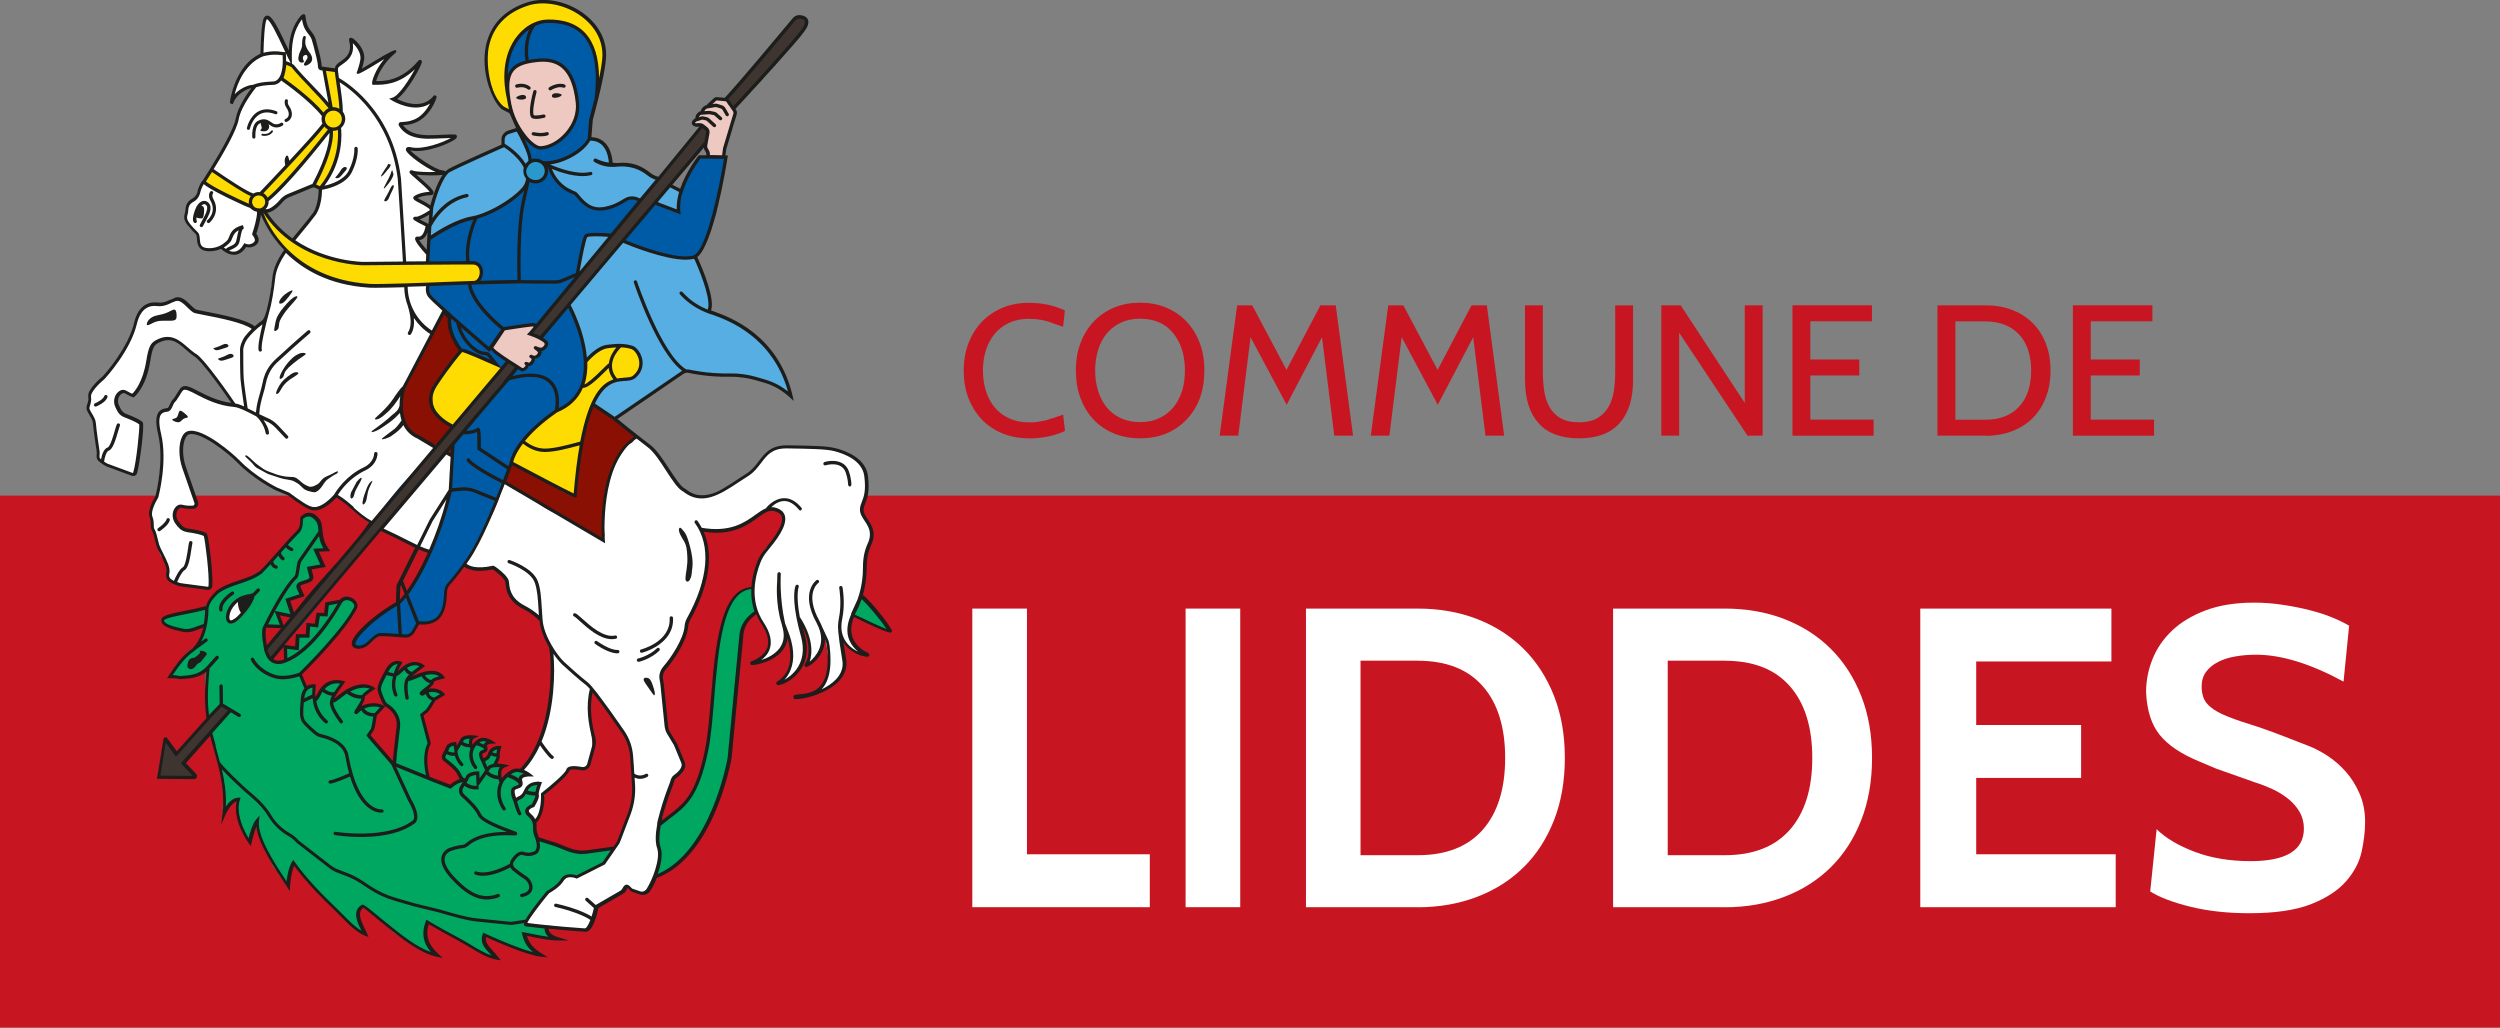 <?xml version="1.0" encoding="UTF-8"?> <svg xmlns="http://www.w3.org/2000/svg" id="Calque_2" viewBox="0 0 331.71 136.35"><rect x="0" y="0" width="331.71" height="136.35" fill="#808080" stroke="none"/><defs><style> .cls-1 { fill: #ffdc01; } .cls-2 { fill: #0955a1; } .cls-3 { fill: #1d1d1b; } .cls-4 { fill: #8a1004; } .cls-5 { fill: #fff; } .cls-6 { fill: #e21617; } .cls-7 { fill: #00a761; } .cls-8 { fill: #2b98cc; } .cls-9 { fill: #3e3530; } .cls-10 { fill: #005ba7; } .cls-11 { fill: #57aee2; } .cls-12 { fill: #edc9c2; } .cls-13 { fill: #c71621; } </style></defs><g id="_x3C_Calque_x3E_"><g><rect class="cls-13" y="65.76" width="331.71" height="70.6"></rect><g><path class="cls-5" d="M55.11,26.17c.15-.24,2.21-.35,2.11-.71-.15-.58-1.86-2.03-2.49-2.48.35.03,1.1,0,1.48,0,.77.01,2.46.09,1.8-.29-.86-.51-3.17-2.01-3.93-2.8.68.14,1.25-.2,1.47-.19,1.31.08,2.1-.47,3.4-.75.71-.15,1.39-.68.63-.79-.89-.13-1.77.14-2.66.01-1.21,0-2.42-.4-3.45-1.16-.06-.31-.12-.6-.23-.64,0,0,.04-.15.05-.15,1.57.06,2.53-.36,3.67-1.9.3-.41.66-.62.12-.65s-.64.19-1.48.29c-.26.03-1.42-.21-1.64,0-.08-.08-.24-.32-.37-.34-.3-.06-.59-.16-.87-.27.04-.04-.24-.11-.21-.15.74-.92,2.35-2.74,2.74-3.9.2-.6-.97.17-1.51.58-.79.59-2.85,1.31-3.8,1.19-1.03-.13-.03-.87.39-1.87.24-.58,1.31-1.69.8-1.58-.39.09-1.51.98-1.9,1.06.03-.07-.69.28-.74.32-1.42,1.09-.16-1.41-.56-1.55.13-.96-.39-1.25-1.33-2.04,0,0,.37.37.04.93-.55.93.13,1.37-.91,1.67-1,.29-.84,1.15-1.03,1.42.02-.1-1.98-.43-2.25-.39-.74-2.18-.29-3-1.51-4.88-.27-.42-.7-2.08-1.07-1.72-.48.46-.89,1.33-1.09,1.93-.19.55-.25,2.22-.45,2.77-.68-1.13-1.63-3.25-2.32-4.38-.42-.69-.87-.61-.93.13-.08.86-.15,1.32-.23,2.19-.05.58-.17,1.51-.16,2.09,0,.28-.8.41-.76.39-.86,1.43-2.2,2.31-2.62,3.95-.17.68-.55,1.87-.26,1.29.26-.51,2.22-1.12,2.64-1.26-1.71,2-2.4,5.66-3.61,7.57-1.15,1.83-2.06,3.28-3.32,5.34-.95,1.56-.55,1.87-1.42,2.16-.82.82-.82,2.26-.42,3.19.07.47,1.04.94,1.35,1.29.27.8-.26,1.25.42,1.73.24.17.94.27,1.23.33.7.14.71-.25,1.22-.29.84-.07,1.74,1.74,3.35-.26.34-.43.55.54,1.55-.58.37-.42-.34-.52-.29-1.03.09-.94.55-1.96.64-2.7.19,0,1.31-.45,1.48-.61.81-.75,1.9-1.17,2.73-1.97.15-.06.66-.27.8-.32.62-.23,1.58-.88,2.26-.7.86.22.93.16.8,1.15-.27,2.06-1.99,4.08-3.19,5.63-.13.16-.25.32-.37.48-.41.52-.8.99-1.15,1.46-.62.85-1.12,1.7-1.41,2.89-.29,1.21-.58,3.79-.81,5.01-.05.24-.4.77-.48,1.43-.62.16-1,.79-1.27.8-.43.01-1.75-.83-2.23-.97-1.55-.45-3.05-.62-4.6-1.07-.45-.13-.92-.2-1.36-.35-.24-.08-.45-.2-.64-.31-.03-.12-.09-.23-.17-.32-.39-.44-.87-.72-1.44-.9-.3-.1-.73.06-.87.36-.03.07-.06.13-.1.2-.01.03-.02.06-.04.1-1.35.15-2.42-.33-3.32.6-1.14,1.19-1.31,2.61-1.79,4.19-.33-.08-.44.62-.59.96-.65,1.44-1.6,2.41-2.51,3.67-.84.73-1.79,1.31-2.24,2.4-.18.44-.09.86-.11,1.27-.11.36-.09.53-.06.93.04.66.51,1.01.74,1.61.53,1.4.16,3.01.53,4.4.24.91.92,1.33,1.75,1.71.52.24.96.37,1.35.42.09.11.56.14.69.26.46.43.89.39,1.11-.14.11-.27.12-.66.15-1.03.36-.65.41-1.62.54-2.74.11-1,.71-1.9-.08-2.77-.4-.43-1.57-.75-2.06-.93-.18-.07-.47-.57-.64-.68-.17-.22-.08-.5-.24-.79-.03-.06.17-1.37.14-1.43.48-1.07,1.71,1.74,3.28-1.55.25-.53.7-3.2,1.22-4.93.95-.01,1.29-1.08,2.26-.83,1.53.39,3.39,1.87,4.35,3.03,1.06,1.28,2.2,3.06,3.27,4.59.09.21.58.39.66.6.08.21-.15.39.05.48.02.03.04.06.05.08-.98-.19-2.89-.73-4.46-1.2,0,0,0,0,0,0-.8-.66-1.64-1.45-2.49-.48-.24.28-.46.93-.71,1.03-.08.08-.57,1.07-.71,1.19-.52.48-1.07.4-1.4,1.04-.45.89.25,2.46.43,3.4.09.48-.19.91-.07,1.37.05.4.12.79.2,1.19.02.09-.18.18-.15.28.06,1.22-.16,2.43-.45,3.6-.31,1.29-1.21,1.97-1.08,3.32.01.15.35,1.04.38,1.18,0,.28.03.55.05.82-.2.12.18.35.21.64.09.79.37.6.45,1.42.05.48.24,1.56.66,1.52.17.25.41,1.29.6,1.52.08.89-.03,1.24.71,1.6s3.74.95,4.54.89c.48-.03.48-2.76.06-4.45-.22-.9.25-1.85-.48-2.5-.83-.75-2.66-.83-3.58-1.23-.06-.1-.11-.2-.15-.3.04-.09.12-.19.08-.29-.15-.41-.49-.81-.47-1.28.31-.14.25-.9.87-.84.15.08,1.06.1,1.22.16.75.29,1.19-.32,1.07-.64-.07-.17-.27-.26-.42-.37.03-.2.01-.42-.03-.66-.13-.75-.78-1.43-.95-2.21-.21-.97-.71-2.05-.73-3.04,0-.41.06-1.61.34-2.33.24-.6,1.08-.65,1.85-.41,1.59.5,4.1,2.36,5.2,3.56.87.94,1.72,1.6,2.85,2.27,1.23.73,2.81,1.44,4.06,2.16,1.5.86,2.78,2.41,4.95,1.3.85-.44.66-1.24,1.49-1.1.04.45.81.42,1.01.81.17.33.56.71.89.57.35.32.7.89,1.12,1.11.16.25.39.3.56.44.3.23.74.81,1.02.45.03-.04.34-.22.36-.26.41-.06.52-.45.48-.84,1.14-.55,2.19-2.3,2.82-3.06,1.19-1.42,2.35-2.62,3.37-4.13.2-.04.34-.36.45-.56.02-.04.04-.08.06-.13.7-.09.82-.99.37-1.37.03-.34-.13-.67-.55-.73-.11-.02-.29.33-.4.31-.21-.15-.37-.62-.62-.72-.61-.27-1.14-.67-1.71-1,.12-.94-.73-1.51-.73-2.43s.29-1.81.23-2.77c.1-.17.71-.89.79-1.02.76-1.3,3.65-8.14,2.89-6.48-1.03,2.25-.41,1.46-.48,1.38.26-.35,1.93-3.3,2.08-4.1.09-.5-1.02-1.28-1.92-2.34.22-.11-.2-.51-.19-.84,0-.97-.04-3.8-.06-4.77.16.03-1.61-1.33-1.23-1.76.07-.08.46,0,.52-.07.17-.06.12-.27.29-.32.74-.21.58-1.45-.15-1.66-.2-.06-.32-.28-.69-.37-.04-.13-.39-.12-.42-.26.56-.11,1.43-.24,1.56-.29.55-.23,1.03-1.04.37-1.38-.25-.13-.6-.25-.77-.31,0-.11-.95-.51-1-.62M37.99,13.54s0,0,0,0h0s0,0,0,0ZM34.57,44.96s.06-.03.08-.05c0,.02,0,.05,0,.07-.03,0-.06-.02-.09-.02ZM48.97,10.32s0,.03,0,.04c0,0,0,0,0,0,0-.01,0-.02,0-.04Z"></path><path class="cls-5" d="M112.57,83.82c-.11-.56.66-1.88.64-2.53,1.25-2.63,1.46-4.75,1.63-7.49.07-1.18,1.05-1.87.82-3.12-.07-.38-.93-1.92-1.07-2.27-.37-.97-.03-1.78.26-2.74.7-2.32-.57-4.63-2.7-5.41-3.08-1.12-5.22-1.19-8.51-.94-2.25.18-3.61,3.79-6.37,4.93-2.33.96-4.32,2.5-5.83,1.27-1.31-1.07-2.56-2.6-3.71-4.7-.48-.88-2.4-2.54-3.14-2.59-.23-.38-.7-.03-1.14.34-.34.29-2.48,4.07-2.78,5.24-.58,2.25-.58,7.92-.58,7.92-.26-.06-5.28-3.13-5.04-2.97,7.41,4.98-1.29-.88-1.35-.88-.46-.27-6.87-4.29-6.98-3.61-.45,2.83-3.01,6.95-4.42,9.7-.37.72-.88.66-.21,1.33.98,1,2.74-.73,4.51.79.84,1.22,1.04,3.25,2.53,4.31.6.43,1.28.63,1.8,1.09.67.6,1.06,1.04,1.22,2.14.07.49.91,1.85,1.01,2.34.34,1.59.09,2.24.09,3.89,0,1.51-.7,6.5-1.35,7.83-1.55,3.18-1.87,3.61-2.49,4.27-.28.3.87.51,1.07.84.1.17-1.49.26-1.42.43.04.1-.08.87-.04.97.04.12-1.03.57-.94.67.18.21-.05,1.01.28,1.03.36.02,1.14-.73,2.75-2.02.3-.24.35-.23.54.13.05.1-.6,2.85-1.72,3.58-.09.06.83,1.6,1.1,1.2.06-.09.57-.65.64-.75.35-.53.57-3,.62-3.03.76-.3,2.66-2.4,3.16-3.01.5-.61,1.65.36,2.34-.21.73-.61.81-1.81.81-2.61,0-1.73-.49-3.41-.41-5.14.01-.29.11-2.5.41-2.25.35.29,1.83,2.02,1.89,2.13.68,1.13,2.31,2.91,2.79,4.14.88,2.25,1.04,5.59.62,8.26-.2,1.27-1.36,4.96-2.96,7.26-.84,1.21-1.88,1.21-2.79,2.05-1.1,1.01-2.31.14-3.09.74-1.61,1.24-.73.38-2.2,1.9-1.34,1.39-1.74,1.86-2.73,3.53-.26.44-.4.84.48.87,1.8.06,3.67.31,5.48.61.92.15,1.95.19,2.46-.8.23-.44.5-1.39.41-1.83-.24-1.15-.08-.07.92-.67.78-.47,1.06-.78,1.89-1.17.67-.31,1.18-1.21,1.45-1.13.9.27,1.13.98,2.2.8,1.28-.21,1.65-2.92,1.95-3.89.59-1.91-.59-3.76.38-5.84.44-.94,1-5.94,2.37-5.98.32,0,.5-.77.51-1.11.07-1.77-1.43-2.63-2.01-4.64-.41-1.39-.92-6.13-.84-7.58.07-1.23.88-1.48,1.54-2.53.51-.81.89-1.23,1.29-2.08.51-1.07.19-1.44.71-2.53.57-1.21,1.59-3.31,1.77-4.65,0-.02,0-.03,0-.05.63-2.29,1.32-4,.14-7.2.31.05,1.33.08,1.63.11,1,.1,1.98-.08,2.92-.4.97-.33,1.75-1.23,2.64-1.73.73-.4,3.74-2,3.37,1.35-.04.34-.82,1.55-1.05,1.86-.5.66-1.16.93-1.49,1.69-.57,1.29-1.14,2.6-1.31,4.01-.19,1.51-.19,2.73.49,3.97.64,1.18,1.63,2.4,1.64,3.96-.21.56-.3,1.39-.76,1.74-1.12.85.15.85.8.46.9-.54,1.85-1.43,1.87-2.22.25-.67.14-.54.31-1.23.03.13.5,1.15.53,1.28.45,2.2.02,3.05-.85,4.99-.3.66.8-.36,1.25-.76.6-.53,1.33-1.82,1.59-2.66.08-.01-.5-3.55-.42-3.58.6-.28,1.37,3.4.88,4.72-.36.97,1.61-1.57,2.11-3.09.03-.08.13-.14.14-.21.28,1.83.92,4.6-.49,6.72-.42.63,1.35-.23,1.82-.82,1.24-1.54,1.25-2.12.99-4.11-.04-.33-.1-1.31-.15-1.63.39.79,1.42,1.67,2.38,1.9.61.15.39,0-.13-.48-.48-.44-.75-1.53-1.36-2.46Z"></path><path class="cls-5" d="M58.72,59.74s0,0,0,0c-.15.05-.28.17-.37.37,0,.02-.02.04-.03.06-.22.31-.37.69-.49,1.1-.71,1.51-1.96,2.66-3.13,3.9-1.38,1.48-2.97,3.3-4.01,4.98-.11.17,2.19,1.22,3.2,1.76.42.23.22.11.88.32.75.45,1.89,1.23,2.34.84.28-.24,2.03-4.75,2.4-6.64.48-2.41-.14-3.61.5-5.96.22-.8-.72-1.21-1.29-.75Z"></path><path class="cls-5" d="M32.25,80.09s-.03-.01-.05-.02c.04-.18.03-.37-.08-.55-.2-.34-.28-.11-.62.12-.23.16-.61.43-.74.68-.1.19-.28.31-.33.52-.05.2-.18.05-.25.23-.09.24.06.46.02.73-.1.61.22,1.01.84.6.27-.18.47-.22.72-.44.29-.25.54-.51.77-.82.25-.33.05-.87-.28-1.06Z"></path><path class="cls-1" d="M57.72,58.69c-.06.05-.12.07-.19.06-.3.01-.3.47,0,.46.21,0,.36-.07.52-.2.23-.19-.1-.52-.33-.33Z"></path><path class="cls-1" d="M65.97,48.22c-.07-.51-.43-.43-.93-.5-.87-.13-1.54-.49-2.33-.87-.26-.13-.49-.2-.69-.23,0,.1-.7-.27-1.13.21-.64.7-1.09,1.02-1.56,1.82-.59,1-1.26,1.98-1.74,3.07-.32.73-.71,1.63-.37,2.42.24.57.91.97,1.41,1.37.1.4.98,1,1.34.96.52-.04,1.79-2.24,2.74-3.11,1.44-1.31,2.53-2.67,3.81-4.43.18-.25-.52-.48-.55-.7Z"></path><path class="cls-1" d="M84.45,46.67c-.88-1.1-2.81-.75-4.06-.68-1.2.07-2.68,1.67-2.68,1.67-.17.47-.27.84.11.94-.02.07-.06.12-.07.2-.38.76-.42,1.73-.55,2.64-.14.06-.26.16-.35.31-1.11,1.99-3.43,2.8-5.21,4.25-1.54,1.26-3.06,3.26-3.83,5.18-.09.21.69.77.98.65.09.13.22.24.41.31.42.14.84.3,1.26.46-.07.23.78.55,1.01.77.43.41.05.76.65.91.26.06.53.06.78.14.34.1.69.25,1.02.39.08.03.16.04.24.04.02.02.03.05.04.07.29.41.55.82.99,1.06.74.41,1.42-.5,1.06-1.08.09-.17.14-.37.11-.55,0-.04,0-.1-.01-.14.27-.09.49-.33.48-.7-.04-2.03.26-4.01.62-6,.14-.75.52-1.7.58-2.62.39-.54.59-1.2.86-1.84.1-.23.19-.46.28-.7.68-.91,1.56-1.39,2.56-1.94.12-.07.27-.03.32-.13.23,0,.41-.14.64-.15.59-.03,1.27-.01,1.76-.38.96-.71.64-2.26-.01-3.08Z"></path><path class="cls-1" d="M45.22,15.18s.01-.1.01-.15c0-.16-.06-.29-.14-.41.14-.17.21-.39.16-.66-.32-1.51,0-3.69-.83-4.51-.28-.27-1.51-.27-1.42.42s.28,1.62.39,2.28c.09.58.18,1.16.28,1.73-.58-.9-1.45-1.57-2.22-2.32-.44-.44-.94-.81-1.4-1.23-.19-.18-.38-.36-.58-.53-.03-.02-.05-.04-.08-.06.03-.14.12-.31.03-.41-.27-.28-.42-.82-.83-.79-.4-.48-1.05-.24-1.04.56,0,.63-.33,1.16.21,1.59.15.12.34.21.53.22.24.18.5.35.67.52,1.24,1.19,3.02,2.24,3.72,3.85.07.17.18.28.31.35,0,.03-.02.06-.02.09-.07.25-.06.51.04.75-.15.02-.29.1-.42.25-1.21,1.42-2.18,2.98-3.52,4.29-.73.72-1.46,1.47-2.2,2.18-.66.63-1.17,1.56-1.93,2.06-.31.2-.57.36-.51.65-.31-.12-.58-.06-.85.15-.05.04-.09.08-.12.13-.05-.15-.16-.29-.35-.39-.8-.41-1.2-.82-2.01-1.22-.02,0-.31-.1-.33-.11-.02-.15-.22-.21-.34-.31-.38-.32-.84-.48-1.23-.78-.33-.25-.66-.56-1.04-.76,0,0-1.15,1.66-1.1,1.48,0,.6.17.17.17.19,0,0,1.13.88,1.85,1.22,1.1.52,2.17,1.07,3.25,1.62.36.18.7.07.92-.16.05.29.2.56.47.71.57.32,1.44-.02,1.59-.67.03-.15.02-.31-.02-.46.09-.02.18-.05.27-.11.68-.45,1.18-1.19,1.73-1.78.75-.82,1.46-1.56,2.22-2.37,1.46-1.55,3.2-3.74,4.55-5.07-.04.9-.74,3.16-1.07,3.99-.21.54-.45,1.98-.86,2.38-.72.69.05,1.69.77,1,.62-.6,1.24-1.98,1.52-2.79.55-1.54.63-2.53.63-4.59,0-.24.11-.32-.02-.45.04-.02.42-.15.42-.15-.27-.16.02-.41.13-.7.09-.25-.14-.54-.33-.74Z"></path><path class="cls-1" d="M78.38,2.95c-1.95-1.85-4.49-3.01-7.28-2.6-4.39.64-7.53,5.01-6.45,9.43.06.25.13,1.49.31,1.57,0,.37,0,.76.33.86.22.73.9,1.37,1.39,2.05.51.71,1.25.36,1.07-.53-.38-1.85-.68-4.35-.28-6.47.17-.46.37-.92.59-1.42.07-.16.14-.35.2-.55.39-.47.78-.9,1.24-1.32.24-.19.49-.39.73-.58.43-.18.92-.3,1.48-.35.79-.07,1.74-.09,2.65.03.73.32.86.04,1.66.39.14.06.79.77.93.76.07.07.11.17.19.23,1.33,1.07,1.69,3.16,2.06,4.88.17.8.32,1.51.55.84.82-2.37.4-5.54-1.37-7.23Z"></path><path class="cls-1" d="M63.57,35.54c-.74-1.62-4.09-.66-5.45-.63-.96.02-9.95.06-14.05-.43l-4.77-2.25c-.25-.31-3.04-2.4-3.28-2.7-.33-.72-1.55-2.05-1.3-1.18.65,2.29,1.98,3.25,3.32,4.9,0,0-.11.32.31.31-.02.2.56.56.75.71.66.52,1.39,1.05,2.22,1.38,1.08.66,2.26,1.11,3.51,1.64,2.44,1.04,5.99.82,8.59.62,1.61-.13,5.6-.34,8.53-.34,1.14,0,2.25-.65,1.63-2.01Z"></path><path class="cls-12" d="M76.61,15.36c0-.69.07-2.25-.13-2.82.04-.65-.19-1.75-.61-2.24-.41-.48-.92-1.41-1.62-1.58-.3-.18-.61-.33-.94-.46-.52-.26-.87-.27-1.51-.32-2.35-.33-4.49.91-4.52,3.57-.02,1.85.05,2.34.77,3.99.53,1.22.77,2.44,1.81,3.39,1.33,1.22,4.51,1.65,5.39-.5.08-.19.13-.39.17-.59.99-1.2,1.2-.84,1.19-2.43Z"></path><path class="cls-12" d="M93.19,14.86c-.41.16-.79.69-.46,1.14.01.02-.27-.06-.25-.04-.52-.29-.91.39-.21.71.36.16,2.13-.56,1.57,1.59-.05.43-.31.54-.27.99.05.57.42.96.35,1.34-.1.48,1.32.02,1.79.17.57.19.56-.94.51-1.48,0-.1,0-.19,0-.28.16-.19.3-.39.42-.61.15-.2.02-.32.04-.6.07-.2.39-.5.42-.71.03-.07.07-.14.1-.21.68-1.67,0-2.63-1.08-3.71l-1.51.11c.12.16-.21.46-.36.45-.35.19-1,.62-.79.97l-.27.16ZM93.12,16.5s-.03-.08-.05-.12"></path><path class="cls-2" d="M96.36,13.14c.17-.05.48.98.89,1.1.74.2,3.29-3.32,4.83-5.12.24-.28.49-.55.74-.82.09-.09.18-.18.27-.29,1.37-1.44,2.65-2.82,3.9-4.33.25-.3,0-.53.1-.83-.12-.44-.41-.87-.94-.59-.04.02-.08.04-.12.06-.07-.1-.19-.17-.4-.17"></path><path class="cls-2" d="M104.21,3.96c-1.1,1.14-1.27,1.56-3.03,3.85-.06.07-.13.15-.2.22-1.27,1.48-2.54,3.08-3.97,4.45-.05,0-.09-.01-.14-.01"></path><path class="cls-2" d="M20.94,102.97c0,.49-.09.35-.02.15.04-.11,1.62-.2,2.1-.2.63,0,1.26.39,1.87.2,1.47-.45,1.41.73-.13-1.56-.27-.41-.08.09-.4-.28.03-.04,1.02-1.35,1.02-1.35-.16,0,.82-.86.82-.86-.59-.02.42-.37.76-.86.11-.12.37-.74.56-.76.77-.09,3.03-3.33,3.03-3.33-.4.4-.95-1.07-1.32-.46-.52.85-3.74,4.43-4.61,4.95l-1.26,1.29c-.13-.2-.82-1.13-.98-1.3-.37-.39-.52-.84-.61-.26-.01.1-.19,1.13-.2,1.23"></path><path class="cls-10" d="M104.78,51.77c0-.07-.17-.35-.19-.42,0,0,.16.22.16.22,0-.02-.3-.53-.31-.55-.12-.67,0-1.16-.44-1.58-.46-.6-.98-1.17-1.39-1.82-.93-1.46-1.87-2.52-3.13-3.73-.71-.68-2.13-1.13-3.33-1.75l-2.01-1c.48-1.29-1.09-5.55-1.44-6.25-.18-.36-.2-.63-.5-.81,0-.06,0-.07,0-.14.8-.51,1.34-1.45,1.6-2.46.37-.06.14-.57.14-.97,0-.36.4-.37.4-.73,0-.05.23-.38.22-.43.23-.38.35-.6.46-1.03.19-.77.18-1.63.25-2.43.53-1.22.4-2.73.81-3.89.68-1.97-1.87-.91-3.14-1.13-.04,0-2.3,2.71-2.59,4.28,0,0-1.38-.7-1.42-.7.58-.76,4.08-4.99,4.48-5.54.44-.6.48-1.84.04-1.95-.62-.16-.84.56-1.32.95-.21-.04-1.03,1.37-1.23,1.57-1.77,1.69-2.23,2.63-3.79,4.34-.06-.21-.38-.32-.61-.42-1.25-.54-2.22-1.45-3.6-1.63-1.27-.16-1.93.77-2.02-1.07-.02-.44-.29-1.1-.77-1.51-.35-.3-1.52-.45-1.7-.68-.35-.46.05-.98-.07-1.49-.03-.13.19-.54.14-.64.1-.08.05-.53.1-.68.3-.94.31-1.99.3-2.54.16-.38.25-.78.3-1.2.15-1.31.17-2.87,0-4.18-.23-1.7-1.09-2.86-2.33-3.68-.2-.25-.56-.36-.85-.58-.18-.2-.37-.18-.68-.33-.13-.06-.27-.12-.4-.16-1.95-.22-2.28-.42-3.98.13-.64.21-1.79.7-1.15.9.03,0,.06.01.09.02-1.27.83-1.77,1.75-2.35,3.15-.22.2-.02.52-.17.77-.02.03-.12.22-.14.25,0,0-.09.25-.08.25,0,0,.22.08.22.08-.19.38-.39.62-.17.83-.02.13-.02.31-.03.44-.05.99.5.77.55-.22.01-.21.35-.41.39-.62.21,0,.42-.05.59-.18.2-.24.46-.37.77-.4.29-.04.45-.2.51-.44,1.87-.19,4.15.26,4.88.96,1.79,1.73,1.65,4.28,1.54,6.53,0,.02.39-1.02.39-1.02,0,0-.39.94-.39.94,0,0,.01.23.02.28l-.52,1.02c-.21.1-.38.33-.47.54-.09.18-1.91,1.88-1.94,2.08l-2.22.23c-.12-.05-.49-.31-.61-.4-.1-.08-.21-.13-.31-.16-.19-.42-.52-.81-.87-1.06-.06-.04-.13-.07-.21-.09-.03-.07-.07-.15-.13-.22.02-.55-.6-.73-1.19-.34-.47.3-1.1.3-1.26.87-.1.34,0,.7-.07,1.05-.03.16-.09.3-.15.44-.03-.01-.05-.04-.08-.03-.99.21-2.16.84-2.98,1.18-1.17.49-2.09.94-3.03,1.45-.42.23-1.16.44-1.34.79-.15.31-.19.48-.17.78-1.85,2.54-1.79,7.46-2.21,10.89-.02.19,6.68.19,6.77.3,2.51,4.37-6.8,1.87-6.45,2.83-.17.18-.37.28-.31.5.23.89.87,1.38,1.48,2.05.49.54.98,1.11,1.48,1.67-.3.22-.5.61-.27,1.01.62,1.13.79,2.26,1.79,3.16.35.31.74.65,1.2.78.64.18,3.53,1.25,4.07,1.72.44.14,2.16.4,1.48-.42-.64-.5-2.42-1.51-2.98-2.04.16.03.04-.02.12-.07.72-.47,1.25-1.84,1.76-2.53.09-.12.86-.21.87-.34.64.03.73-.16,1.27-.14,1.07.02,1.38-.03,1.92-.03-.12.2.05.28-.06.5-.28-.11-.81.55-.88.42.08.13-1.59.09-.77.64.19.13.54.1.79.2.15.46.86.73.86.73.11.01.22.02.32.03.02,0,.03,0,.05,0-.05.1-.08.21-.07.32,0,.04-.2.61-.2.64-.57-.06-.97.07-.57.6.27.25-.13.63-.42.64-.24-.08.01.56-.15.76-.31.39-.4.56-.94.29-.16-.08-.3-.28-.43-.31.09-.53-.49-.72-1.36.08-.07-.59-.86.77-1.42,1.33-.15.15-2.17,2.84-3.75,4.63-.33.3-.93,1.27-1.23,1.58-.74.78-1.77,1.36-2.13,2.48-.22.23-.88,1.06-1.1,1.29-2.52,2.59-4.9,5.02-6.97,7.98-1.29,1.84-2.64,3.81-4.26,5.4-1.29,1.26-2.34,2.75-3.63,4.02-1.12,1.1-2.09,2.36-3.02,3.64-1.02,1.4-2.38,2.46-3.38,3.88-.27.3-.62.67-.86,1.05-.46.73.81,1.27.81,1.27.28-.34.86-1.2,1.12-1.56.99-1.12,2.25-1.98,3.21-3.18,1.32-1.65,2.48-3.11,3.86-4.7,2.94-3.39,5.49-6.98,8.57-10.26,1.19-1.27,2.29-2.65,3.38-4.01.89-1.11,2-2.23,2.64-3.48.77-.72,1.45-1.53,2-2.41.81-.77,1.64-1.53,2.45-2.32-.09.16-.18.31-.28.47-.05.03-.11.08-.15.11-.42.14-.98.9-1.41,1.58-.09.09-.47.3-.64.64-.1.19-.67.43-.69.64-.3.25-.22.69-.09.99-.19.12-.09.64-.09.94.1,3.34-.26,5.85-1.6,9.19-.24.59-.48,1.18-.69,1.77-.55,1.54-2.69,5.78-3.59,7.11l-2.32,1.97c-.26-.26-1.98,1.38-2.36,1.67-.21.16-.42.28-.6.47-.19.2-.23-.02-.19.19-.06.1-.12.21-.18.32-.03.07-.05.14-.07.21-.72.42-1.05.9-1.29,1.48-.39.9.65.85.98.81.49-.06,1.34-.91,1.78-1.17.11-.07.37-.24.7-.44.13-.02.24-.04.36-.06.61.14,1.25.19,1.87.14.39.05.77.08,1.19.11.51.04.76-.36.74-.76.11-.08.22-.15.32-.24.11-.23.16-.15.14-.42.13.07.27-.22.41-.22.31-.12.7-.04,1.03-.11.9-.19,1.47-.46,1.92-1.31.56-1.06.28-2.26.69-3.3-.01.03,1.34-1.76,1.42-1.88.33-.51.65-1.05.96-1.58.11-.06.22-.14.3-.26,1.16-1.64,1.89-3.55,2.91-5.27.43-.73.85-1.63.94-2.51.09-.06.17-.16.23-.29.16-.34.23-.55.24-.9.2-.08.37-.24.47-.51.34-.92.69-1.83,1.1-2.72.14-.32.11-.57-.1-.75.63-1.12,1.09-2.31,1.82-3.37.13,0,.32-.41.46-.49.91-.54,1.31-.95,2.05-1.67.69-.65,1.56-.92,2.12-1.71.04-.06.07.01.1-.04.2.03.42-.15.61-.34h0s0,0,0,0c.01-.01.02-.02.04-.04.92-.35,1.67-1.09,1.94-2.02.07-.07.14-.14.2-.22.71-.82.6-1.67.6-2.73,0-.51.38-.76.37-1.32.2.02.22-.24.42-.41.25-.21,1.91-1.2,4.67-1.25l1.15.48c1.1,1.1,1.15,2.12.37,3.46,0,.01-.81.46-.81.46-1.36,0-1.98-.14-3.02.55-.66.43-1.65,1.89-2,2.56-.36.7.54.54,1.05,1.01.57.51,1,1.07,1.77,1.09.91.02,1.25-.84,2.05-1.23,2.15-1.05,4.09-2.74,5.98-4.18.14-.11.23-.24.28-.38.42-.21.85-.4,1.25-.54,1.48.65,3.33.43,4.92.49,2.31.09,4.14.51,5.4,1.12.47.11,1.61.41,1.88.89.01.02.05-.02.07-.03.02,0,.27-.04.29-.04.34.66,1.15,1.08,1.07.22ZM68.47,19.73h0s0,0,0,0c0,0,0,0,0,0ZM66.48,51.75s0,0,0,0c.01-.02.03-.04.04-.06-.01.02-.02.04-.03.06Z"></path><path class="cls-4" d="M60.18,45.26c-.27-1.11-.33-2.31-.62-3.08-.15-.41-.47-.89-.81-.47-.69.88-1.47,2.68-2.17,3.92-.56,1-1.12,1.91-1.39,2.97-.31.62-.61,1.24-.89,1.86-.21.03-.42.14-.56.35-.84,1.26-.51,3.69-.13,5.05.07.23.46.88.62.97.3.7,1.97,1.46,2.84,2.04.77.52,1.09-.02,2.6-1.53.38-.39.24-1.18-.34-1.29-1.91-.36-2.13-2.97-1.9-4.48.02-.14.05-.28.07-.42.04-.06.08-.13.12-.19.07-.04.13-.09.19-.15.98-1.09,2.06-2.91,3.08-3.97.31-.32.26-.67-.35-1.37-.09-.1-.22-.17-.36-.21Z"></path><path class="cls-4" d="M83.92,57.59c-.52-.42-1.01-.83-1.61-1.13,0-.01,0-.03,0-.04-.05-.3-.44-.61-.75-.57.14-.02.03-.07-.16-.14-.22-.18-.43-.37-.66-.55-.31-.25-1.24-1.02-1.24-.65-.01-.99-1.17-1.03-1.16-.03,0,.12-.19.33-.19.45,0,.19-.11.32.02.46,0,.02-.02.04-.03.06-.08.3-.15.6-.22.9-.52.88-.68,2.06-.72,3.22-.59.53-.41,1.34-.41,2.18,0,1.34-.25,2.69-.34,4.04-.35-.14-.75-.22-1.14-.4-.16-.08-.32-.1-.46-.07-.07-.05-.14-.1-.21-.15-.53-.35-1.05-.65-1.63-.92-.82-.38-1.53-.94-2.35-1.32-.35-.17-.72-.27-1.04-.48-.2-.12-.83-.63-.77-.29-.17-.98-1.66-.56-1.49.41.01.08.04.16.08.23-.06.02-.12.08-.16.15-.46.27-.65,1.01-.05,1.34.28.16.53.38.81.54.22.12.49.2.67.37.24.22.51.25.75.17.02.02.04.04.06.05,1.19.84,2.26,1.76,3.58,2.41.71.35,1.31.59,1.96,1.02.49.32.98.64,1.47.94.21.12.41.14.58.09.14.2.29.38.59.54,0,.19.36,0,.51.12.15.12.36.34.55.41.03.02.31.15.35.15,0,0,.27.21.27.21.15,0,.24.14.39.16.02.01.15.17.15.17-.23-.26-.1,0,.14-.25.23-.23.16-.8-.03-1.08-.03-.04-.06-.06-.09-.1-.05-.08-.06-.08-.01-.01-.01-.05-.03-.09-.05-.14.04-.07.07-.15.08-.25.24-1.63.05-3.83.64-5.33.06-.15.06-.29.03-.42.24-.81.49-1.61.69-2.44.65-.78,1.32-1.55,1.75-2.45.05-.1.07-.21.07-.32.75.26,1.43-.76.8-1.27ZM77.83,68.28s0-.01,0-.02c0,.02.01.04.02.05,0-.01-.02-.02-.03-.04Z"></path><path class="cls-6" d="M60.01,60.47c-.07-.05-.13-.11-.2-.16-.79.01.2.16.2.16Z"></path><path class="cls-4" d="M59.88,59.27c-.68.07-.6.56-.07,1.03.04,0,.08,0,.13,0,0,0,.55-1.09-.06-1.03Z"></path><path class="cls-5" d="M32.13,80.97c0,.31-.25.56-.56.56s-.56-.25-.56-.56.49-.67.8-.67.31.37.31.67Z"></path><path class="cls-7" d="M70.87,109.32s-.86-1.46-1.03-1.55,1.03-1.07,1.03-1.07l.74-2.74s-1.56.38-1.56.51-.69,1.33-.69,1.33l-.9.3s-.27-1.12-.39-1.2c1.29-1.2,1.12-1.64,1.5-2.4.24-.47-2.23-.17-2.98,1.17-.28.5-.35.96-.33.59.02-.66.1-.32,0-1.55-.05-.65.97-1.4.39-1.07s.24-.57-.12,0c-.12-.04-.48,0-.64.06-.06.03-.45-.11-.18-.1-.14,0-.27.17-.42.02,0-.03.72-.93.73-.96.07-.25.16-1.33-.2-1.48-.14-.06-1.72,2.12-1.91,1.67-.34-.82.11-.8.42-1.29.25-.4-.14-.55.1-.71.19-.13.29-1.08-.22-.77-.89.54-.5-.33-.99.53-.12-.19-.51.51-.65.34.01-.34.12-1.1-.23-1.16-.84-.16-1.12,1.02-1.51,1.3-.98.71-.04-1.16-.51-.35-.22-.22-.82.59-1.06.9s-.72.79-.37,1.04c3.53,2.52,1.94,3.74,2.65,2.89.17-.21-.58,0-.58,0,.02.02.22.07-.04.17-.43.17-1.14.55-1.1.59-.4-.2-1.98-.95-2.26-1.03-.49-.14-.65-.12-.93-.44.01-1.12-.1-2.28-.07-3.46.02-.05.18-.3.19-.36.17-1.07-.52-3.26-.76-4.02-.04-.76.73-.7.73-.7.15-.76.34-.67.63-1.4.22-.12.44-.25.66-.36.54-.28.82-.34-.12-.91-.06-.04-1.13-.1-1.2-.14-.15-.09.93-1.2.78-1.18.27-.18.92-.29,1.1-.4.23-.14-.59-.8-1.26-.7-1.07.17-1.93.49-2.86.81.31-.57,1.24-1.41,1.43-1.61,0,0-.1-.11-.1-.11l-.21-.08c-.59-.59-1.54-.29-2.15.29-.2.19-.41.38-.62.56.03-.06.05-.4.08-.46.38-.9.28-.73-.3-.73l-.3.11-.59.43c-.37.45-.55.59-.67,1.11-.54,1.28-.9,2.3.1,3.71.62.87,1.49,1.53,1.61,2.74.08.79-.18,1.74-.22,2.53-.04.88-.04,1.78-.03,2.66-.18-.23-.64-.13-.79-.34-.45-.64-.97-1.29-1.43-1.92-.36-.49-1.05-1-1.23-1.37.65-.94.28-2.86,1.45-3.49.63-.34-.1-.65-.69-.54-.12-.07-.25,0-.41-.02-.94-.1-1.37.34-1.99.72.35-.58.81-1.89,1.2-2.13.67-.41.64-1.15-.12-1.19-1.04-.05-1.65.16-2.53.71-.43.26-1.2.85-1.75,1.38.06-.48.25-1.03.54-1.25l.17-.06.12-.38-.1.09c.79-.6.12-1.19-.8-.78-.88.39-1.7,1.34-2.21,2.4-.11-.23-.22-.46-.34-.68,0-.01-.02-.88-.03-.89.01-.13,0-.36.02-.36,0,0,0,0,0,0,0,0,.02.18.03.12.05-.57-.49-.15-.93-.06-.1-.02-.16-.36-.27-.34,0-.02,0,.06,0,.03.09-.29-.29-1.09-.37-1.23,0-.02-.15-.09-.16-.11.26-.27.54-.39.41-.65,1.47-.96,2.49-2.71,3.6-3.93.87-.96,3.74-3.26,3.23-4.72-.15-.43-.51-.83-.95-.76-.12.02-.27.05-.44.09-.12-.04-.52.39-.68.38-.65-.06-1.01-.09-1.46.34-.06.06-.12.75-.38,1.11-.16.23-.42.22-.77.18-.64-.07-.26,1.3-.36,1.41-.13.13-.85-.01-1.03.13-.67.53.3,1.38-.39,1.37-.45,0-1.03-.24-1.07.17-.17,1.54-.59,1.46-1.67,1.29-.15-.02-.14,1.21.04,1.76-.16-.01-1.29.28-1.44.25-.11-.02-.21-.05-.31-.09-.21-.62-.62-1.12-1.1-1.45.05-.89.2-1.74-.1-2.48.07-.19-.15-.47-.09-.66.62-.07,2.16-.17,2.3-.3s.21-.79-.16-1.19c.01-.03.09-.16.1-.18.34,0,1.12.06,1.37.04.46-.04.21-.39.03-.89-.17-.47-.32-.87-.57-1.24.41.11.95.03,1.61-.3.23-.11.39-.41.38-.67,0-.11-.29-.69-.38-.93.06.02.25,0,.44-.18.66-.63,1.33-.21,1.33-.81,0-.14-.21-1.04-.27-1.14.04-.05.09-.11.14-.16.14.08.3-.06.46-.07.07.02.08-.03.16-.03.09,0,.18.02.27.02.4,0,.72.24.7-.17-.02-.35-.28-1.22-.61-1.31-.03-.11.1-.19.04-.32.02,0,.03.09.05.09,0,0-.35-.7.04-.49.35-.18,1.07.25.9-.11,0-.15-.12-.24-.25-.3-.18-.32-.32-1.18-.53-1.44.24-.11.03-.25.03-.6,0-.56-.06-1.15-.38-1.62-.35-.52-.91-.58-1.49-.57-.42,0-.77.35-.77.77,0,.19.08.37.2.51-.03.34-.24.54-.33.84-.36-.11-.61.12-.72.55-.35-.12-.17.15-.39.44-.18.23-.52.53-.75.72s-.55.59-.72.86c-.24.39-.75.64-.98,1.04-.56.53-1.08.97-1.39,1.67-.19-.07-.38.1-.6.23-1.44.87-3.18,1.29-4.55,2.29-.31.23-.7.21-.91.45-.34.2-.48.44-.7.7-.18.23-.9,1.08-.82,1.39,0,0-1.26.12-1.26.12l-1.46.35c-.8-.02-1.39.29-2.06.34-.15.01-.62.34-.69.45-.88-.02.33.92.52.97,1.24.39,2.21.56,3.86.27.51-.09.76-.08,1.13-.34.03.32-.24.18,0,.24.11.03.05.15.05.18-.01.01-.15.45-.16.46-.25-.13-.07.04-.33.34-.36.41-.5,1.04-.77,1.56-.16.08-.49.27-.65.37-.71.48-.76.74-1.29,1.42-.22.28-.93.61-.75.91-.12.07-.07.31-.2.37-.67.32-.55,1.17.21,1.08.52-.06,1.03.03,1.53-.11,0,0,0,0,0,0,.19.33.84,0,1.18-.24.42-.31.67-.05,1-.44.09-.11.16-.24.19-.37.1-.06.21-.12.31-.19-.53,1.09-.29,2.78-.08,3.83.01.06.03.11.05.16-.23.19-.34.51-.31.81.02.23.2,1.04.26,1.47.06.36,1.31-.61,1.8-1.41l1.22.89s-1.44,1.58-1.45,1.62c-.74.86-1.59.89-.96,1.59.02.02.16.34.18.36-.1.41-.03.63.1,1.22.24,1.13.39,1.87,1.04,2.78-.33.15,0,.6.14,1.1.33,1.19.48,2.67.06,3.83-.22.62.21,1.17.34.57.14-.64.88-1.29,1.5-1.14.24,1.64.45,3.33,1.29,4.95.27.52.52-.26,1.21-1.73.14.92,1.34,3.47,1.96,4.52.18.64.33,1.17.83,1.49,0,0,.4.85.37.72.19.29.64.75.78.96.05.39.05.12.25.46.13.22.08-1.1.3-1.81.12-.38.49-.79.52-1.18,1.35,1.26,2.95,3.47,4.26,4.8,1.33,1.34,3.28,2.88,4.57,4.22.51.53.26.2.34-.42.08-.62-1.39-1.93.07-3.02.74.3,2.21,1.92,2.72,2.24.77.48,1.03,1.17,1.83,1.6,1.11.6,3.58,2.19,4.79,2.47.43.1-1.34-1.73-1.2-2.14.12-.34-.05-1.36.03-1.56.42-.98,1.8.5,2.53.72,1.5.45,3.09,1.68,4.46,2.45.82.47,2.43,1.23,2.06.9-.58-.52-2.05-2.01-1.11-2.53.69-.38,5.7,2.14,6.44,2.02.22-.04-.06-.36-.76-.97.03,0-.26-1.42-.26-1.42,0,0,2.19.29,3.45.52.51.09-.63-1.05-.77-1.48-.06-.19-2.44-.45-2.64-.39.14-.17,1.85-2.84,1.93-2.93,1.24-1.42,2.43-2.26,3.55-3.3.46-.43.81-.01,1.29-.14,1.17-.29,2.61-.79,4.45-2.77.56-.6.59-1.05-.16-.94-1.78.27-2.32.58-4.13.45-.09,0-1.76-.65-1.85-.65-.03-.02-.06-.04-.1-.05-.28-.08-.55-.09-.81-.1-.33-.14-2.54-.67-2.62-.81-.21-.35.12-1.76-.43-2.1M33.48,79.69c-.21.26-1.8,1.91-1.72,2.15-.39.29-.98,1.15-1.55.34-.37-.53.99-2.34.99-2.34.04,0,2.55-1.02,2.59-1.03-.21.21-.12.62-.32.88ZM56.47,91.61c-.17.09-.11.04.07-.08-.02.02-.05.05-.07.08ZM39.63,77.57s0-.03.01-.04c0,.02,0,.04,0,.06,0,0,0-.02,0-.02ZM28.46,87.94s0,0,0,0c0,0,0,0,0,0,0,0,0,0,0,0Z"></path><path class="cls-7" d="M95.72,104.59c.43-1.64,1.04-3.68,1.16-5.37.14-2.01.24-3.66.57-5.65.59-3.58.03-10.45,2.39-11.83.62-.36.37-.77.26-1.8.03-.48-.05-.98-.23-1.59-.16-.55-.36-.39-.83-.28-.08.02-.67.66-.75.44-2.73,1.35-3.86,12.37-3.89,14.18-.02,1.1-.01,2.18-.03,3.23-.62,2.53-.78,4.33-1.46,6.85-.06.24-.58,1.18-.65,1.41-.08.11-.18.21-.23.34-.43,1.27-.84,1.71-1.51,2.72-.47.29-1.74,1.03-2.12,1.44-.47.32-1.19.19-1.08.63.12.5-.27.73-.04,1.01-.41.85.07,1.03.16,1.94.03.36-.07,1.5.26,1.63-.15.56-.59,1.09-.56,1.67.02.31.15.78.45.61,1.27-.74,2.48-1.19,3.24-2.46.27.22,2.07-2.69,2.36-3.05M91.5,108.74s-.02,0-.02,0c.02-.02.03-.03.05-.05,0,.02-.01.03-.02.05Z"></path><path class="cls-7" d="M117.47,82.78c-.26-.33-.5-.7-.73-1.09-.37-.38-.81-.65-1.15-1.07-.29-.36-.52-.77-.84-1.12-.11-.12-.33-.06-.26-.16-.03-.06-.06-.11-.09-.17,0-.02.02.1.01.08-.19.32-.2.31-.41.62-.06.09-.19.17-.36.24,0,.04,0,.08,0,.12.01.13-.05.24-.16.33-.08.3-.16.6-.21.91-.01.07-.04.13-.07.19.01.03.02.05.04.08.17.03.31.06.37.1.22.12.43.25.64.4.29.02.6.07.86.18.24.1.6.25.71.54.61.24,1.22.53,1.83.77.03.01.06.02.08.03.03-.03.05-.07.08-.1-.11-.3-.23-.59-.36-.87Z"></path><g><path class="cls-11" d="M104.77,52.19c-.15-.19-.44-1.84-.6-2.02.04-.29-.05-.64-.34-.93-.66-.67-.93-1.44-1.59-2.11.13-.49-.18-.78-.61-1.07-.22-.15-.33-.59-.58-.73-.29-.41-.71-.71-1.23-.79,0,0-.01,0-.02,0-.38-.44-.76-.88-1.18-1.29-.76-.74-3.19-1.38-4.56-1.95-.07-.47.29-.67.03-1.05-.17-.26.2-.6,0-.76,0-.04-.02-.09-.03-.13-.13-.6.12-1.46-.56-1.73-.34-.81-.35-1.75-.65-2.34-.86-1.69-1.76-.94-3.55-1.23-1.3-.21-3.47-.69-4.65-1.26-.53-.26-1.64-.71-1.66-.73-.43-.44-.9.4-1.22.79-.2.1-.37.25-.46.44-.02.05-.04.1-.06.14-.58.54-.6.86-1.25,1.56-.06.06-.03.16-.03.23-.39.51-.82.99-1.19,1.5-.21.29-2.69,3.09-2.51,2.97-.42.26-.64.55-.62.98.01.26.16.62.28.89.63,1.43,1.42,3.02,1.64,4.63.09.62.03,1.28.27,1.42s.81-.24,1.2-.79c1.04-1.46,3.26-.95,4.69-.74.11.02.24.33.36.34,0,.02.2.06.2.08.02.15,2.35,3.02-1.42,3.87-1.89.04-3.56,1.4-4.15,3.03-.18.49.44.65.82.93.14.1.88.29.92.35.21.33.7.75,1.11.72.08,0,.12-.13.19-.16,1.14-.43,2.18-1.33,3.19-2.19,1.91-1.15,4.34-2.27,5.9-3.88,2.01.36,4.05.37,6.07.55.73.06,1.45.09,2.14.15,1.49.72,3.19.88,4.65,1.69.89.49,1.77,1.58,1.05.63Z"></path><path class="cls-11" d="M78.18,35.44c.35-.54.68-1.06.9-1.66.18-.04.36-.13.53-.28.41-.39.88-.75,1.18-1.24.29-.48.18-.83-.36-1.08-.81-.37-.9-.26-1.57-.11-.23.05-1.07.04-1.1.25-.18.18-.16.11-.17.42-.01.42-.21.48-.3.9-.01.04-.18.87-.15.82-.06.16-.31,1.32-.34,1.49-.04.29-.14,1.07-.08,1.26.18.59.91.09,1.47-.76Z"></path></g><path class="cls-8" d="M70.82,23.93c1.44,0,1.44-2.24,0-2.24s-1.44,2.24,0,2.24h0Z"></path><g><path class="cls-8" d="M70.86,22.47c-.03.08-.17.47.03.44.08-.01.1-.13.16-.17.07-.05.16-.03.19-.13"></path><path class="cls-8" d="M69.78,22.17c-.15.4-.17.88.05,1.26s.63.61,1.06.6c.31,0,.64-.13.85-.36.1-.1.17-.23.25-.34l-.18.23.02-.02-.23.18.03-.02-.27.11c.13-.05.27-.09.39-.16.08-.05.19-.13.26-.21.15-.16.22-.33.3-.53.1-.25.02-.64-.11-.86-.14-.23-.4-.45-.67-.51-.29-.07-.61-.05-.86.11l-.23.18c-.14.14-.23.3-.29.49v.03c.08-.16.18-.33.27-.49l-.02.02.23-.18s-.03.02-.05.03l.27-.11c-.23.08-.43.16-.6.33-.11.1-.18.23-.26.35l.18-.23-.02.02.23-.18-.02.02.27-.11h-.03c.1,0,.2-.02.3-.03h-.02c.1.01.2.03.3.04-.01,0-.03,0-.04,0l.27.11h-.01c.08.05.15.11.23.17h-.01c.06.06.12.14.18.21v-.02c.03.09.07.18.1.27,0-.01,0-.03,0-.04l.04.3s0-.06,0-.1l-.04.3c.01-.09.04-.18.07-.26.1-.26.02-.64-.11-.86s-.4-.45-.67-.51c-.29-.07-.61-.05-.86.11s-.41.38-.51.67h0Z"></path></g><g><path class="cls-11" d="M86.24,23.18c-.92-.61-2.16-1.09-3.21-1.17-.7-.03-1.39-.1-2.09-.2.06-.2-.18-.98-.18-1.06-.02-1.38-.99-2.43-2.66-2.16-.38.06-.37.7-.61.98-.49.56-1.27,1.18-2.24,1.34-.02,0-.93.74-1.12.48-.29.14-.7.23-.99.31-.27.07-.27.16-.23.44.14.83.57,1.24,1.21,1.93.91.98,1.16.67,2.22,1.47.96.73,1.96,2.22,3.14,2.05.82-.11,2.59-.6,3.38-.86.33-.11.89-.3,1.34-.51.28.22.67.14.99.02.56-.2.86-.55.95-1.14.02-.13.24-.13.22-.27.07-.07.89-.91.88-.93.82-.29-.34-.29-1.01-.73Z"></path><path class="cls-11" d="M70.16,21.54c-.06-.14-.02-1.16-.09-1.3-.16-.28-.35-.54-.49-.83-.24-.49-.3-1.01-.59-1.46-.3-.76-1.09-.77-1.71-.21-.37.34-.65.62-.68,1.11-.02.3.07.54.21.71-.1,0-.21.02-.32.05-1.44.32-2.88,1.27-4.26,1.8-1.32.5-2.58.83-3.37,2.07-.8,1.25-1.54,3.14-1.75,4.58-.02.16,0,.31.03.46-.36.27.17,1.13-.07,1.49-.7,1.08.08,1.76.97.87,1-1,2.2-1.25,3.47-1.61,1.38-.39,2.84-1.06,4.17-1.6.88-.36,2.07-.86,2.94-1.6,1.25-.85,1.52-2.15,1.16-3.42.87-.22,1.09-.61.37-1.11Z"></path><path class="cls-11" d="M90.43,25.93c0-.38-.17-.58-.49-.78-.3-.11-.64-.73-1.01-.71-.49.02-.86.3-1.02.71-.06.06-.12.12-.18.18-.33.33-.54.74-.48,1.22.07.52.48.9.99,1,.08.02.17.03.26.05.24.26.57.41.96.36.54-.07.79-.6.78-1.16,0-.31.19-.55.19-.86ZM87.9,25.16s-.03.09-.05.14c.01-.05.03-.1.05-.14ZM87.92,25.14s0,0,0,0c.03-.06.06-.1.1-.11-.02,0-.07.08-.09.1Z"></path></g><g><path class="cls-9" d="M104.98,2.86c-.78,1.59-2.68,3.16-3.84,4.58-.68.83-1.39,1.75-2,2.62-.88.8-1.9,1.78-2.54,2.99-.49.93.82,1.27.82,1.27.54-.98,2.58-2.41,3.22-3.29.63-.49,1.06-1.33,1.27-1.59,1.03-1.22,1.11-.85,1.78-2.13.09-.18.68-.52.68-.68,1.04-.88,1.97-1.79,2.52-3.1.47-1.11-1.26-1.97-1.9-.68Z"></path><path class="cls-9" d="M92.45,17.44c-3.77,4.8-7.36,9.38-11.45,13.96-1.54,1.72-2.94,3.55-4.37,5.28-.54.65-.87,1.35-1.51,1.92-.82.73-1.62,1.61-2.27,2.48-.44.58-1.23,1.93-1.71,2.23-1.22.76-.34,2.38.74,1.42,1.4-1.24,2.49-3.47,3.94-4.85,2.35-2.22,4.18-4.84,6.26-7.32,3.97-4.73,7.73-8.81,11.54-13.66.65-.83.16-2.02-.49-2.03-.23,0-.45.28-.68.57Z"></path><path class="cls-9" d="M66.71,48.61c-1.21,1.93-3,3.63-4.48,5.35-.6.69-1.42,1.91-2.04,2.56-.79.83-1.47,1.45-2.15,2.37-2.34,3.19-4.82,5.56-7.21,8.73-2.65,3.53-5.92,6.9-8.82,10.22-1.29,1.48-2.71,3.26-3.94,4.79-1.07,1.33-1.67,2.01-2.68,3.32-.41.53,0,1.36.56,1.3.2-.02.37-.32.6-.55,1.46-1.5,2.64-2.94,3.92-4.6.25-.32.58-.57.46-.84,1.03-1.19,2.04-2.4,3.09-3.58,2.78-3.1,5.51-5.97,8.03-9.29,2.42-3.2,2.73-2.85,5.06-6.11.7-.97,4.35-4.82,5.23-5.67.68-.66.93-1.4,1.54-2.13,1.4-1.67,3.18-3.27,4.34-5.12.77-1.23-.75-1.97-1.51-.74Z"></path><path class="cls-9" d="M29.11,93.83c-1.24.82-1.9,1.8-2.89,2.89-.5.55-.77,1.13-1.32,1.63-.21.19-1.34,1.55-1.53,1.76-.35-.89-1.34-2.06-1.61-1.59-.24,1.26-.74,4.5-.74,4.5.08.5,4.03.1,4.48.12,1.13.07-2.16-1.92-1.03-1.98l.78-1.07,2.58-2.63c.66-.78.98-1.58,1.92-2.24.86-.61.57-2.18-.64-1.38Z"></path></g><circle class="cls-8" cx="71.08" cy="22.69" r="1.43"></circle><path class="cls-12" d="M65.19,46.12c.22.63,3.71,2.67,3.88,2.82.33.31.68-.14.68-.14.35-.42.08-.45.19-.49s.39.27.72-.36c.3-.56-.27-.65-.09-.62.16.03.66.14.95-.28.27-.39.07-.54-.43-.88-.21-.14.57.37.98.1.17-.12.62-.62.39-.85-.26-.26-.84-.73-2.14-1.14l.33-.35.52-.67s-.25-.2-.59-.17c-1.06.1-3.71.53-3.71.53l-1.67,2.5Z"></path><path class="cls-3" d="M37.49,40.21c.25-.13.52-.46.82-.84.28-.37.58-.77.49-.83-.11-.06-.63.23-1.06.57-.39.32-.68.75-.7.97-.03.23.19.28.44.13Z"></path><path class="cls-3" d="M36.46,16.47c-.18-.04-.34-.15-.51-.27-.39-.27-.87-.6-1.73-.16-.87.44-.76,2.09-.75,2.16,0,.11.1.19.21.19,0,0,.01,0,.02,0,.11,0,.2-.11.19-.22-.03-.4.01-1.49.53-1.76.08-.04.15-.07.23-.1-.19.22.3.62-.06.89-.28.21.58.32.86.11.28-.21.35-.59.15-.86,0,0,0,0,0,0,.05.03.09.06.14.1.19.13.39.27.65.33.61.14,1.1-.21,1.12-.23.09-.07.11-.2.04-.29s-.2-.11-.29-.05c0,0-.36.26-.78.16Z"></path><path class="cls-3" d="M35.98,17.36c-.38.55-1.11.4-1.14.39-.07-.02-.14.03-.15.1-.02.07.03.14.1.15.01,0,.14.03.31.03.31,0,.78-.08,1.1-.53.04-.06.03-.14-.03-.18-.06-.04-.14-.03-.18.03Z"></path><path class="cls-3" d="M32.92,17.23s.03,0,.04,0c.1,0,.18-.07.2-.16,0-.01.31-1.37,1.32-1.92.56-.31,1.25-.31,2.05,0,.11.04.23-.01.27-.12.04-.11-.01-.23-.12-.27-.92-.35-1.72-.34-2.4.03-1.18.64-1.51,2.13-1.52,2.2-.02.11.05.22.16.24Z"></path><path class="cls-3" d="M37.88,15.79c-.11.04-.16.16-.12.26.03.08.11.14.19.14.02,0,.05,0,.07-.01.34-.12.9-.58.65-1.46-.08-.28-.2-.47-.3-.63-.14-.23-.23-.37-.17-.68.02-.11-.05-.22-.17-.24-.11-.02-.22.05-.24.17-.08.47.08.72.23.97.09.15.19.3.25.52.21.71-.33.93-.39.96Z"></path><path class="cls-3" d="M40.06,8.31c.44-.04.21-.29.17-.38-.07-.16-.12-.64.4-.64.14,0,.21.3.16.42-.05.15-.2.29-.4.65-.2.36.16.36.16.36,0,0,1.56-.4.5-1.79s-.18-2.01-.6-2.15-.37,1.31-.37,1.33c0,.02-.08.37-.15.48-.06.12-.29.58-.34,1.05-.05.47.22.69.47.66Z"></path><path class="cls-3" d="M50.81,23.26c.16-.15.3-.35.43-.5.11-.16.22-.28.33-.39.1-.12.19-.24.3-.51l-.36-.13c-.09.25-.24.47-.47.79-.2.31-.46.71-.5.85-.05.14.11.02.27-.12Z"></path><path class="cls-3" d="M51.31,24.16c-.2.39-.44.81-.38.86.05.03.38-.33.67-.72.3-.39.55-.82.61-1.16l-.16-.56c-.09.02-.14.29-.25.57-.11.29-.29.64-.5,1.01Z"></path><path class="cls-3" d="M51.98,24.69c-.14.17-.27.49-.41.78-.15.3-.32.58-.44.78-.12.22-.19.37-.12.43.05.06.27.04.4-.11.14-.12.2-.34.36-.7.17-.36.44-.87.48-1.11.05-.24-.11-.24-.27-.08Z"></path><path class="cls-3" d="M37.49,50.12c.15-.16.19-.41.27-.63.08-.21.19-.37.52-.71.33-.31.87-.77,1.33-1.1.48-.35.91-.57.95-.71.04-.14-.29-.17-.59-.13-.29.06-.52.2-.76.34-.25.16-.45.33-.72.63-.29.29-.62.71-.89,1.16-.29.45-.52.96-.5,1.17,0,.21.23.15.37-.02Z"></path><path class="cls-3" d="M39.6,49.52c0-.12-.25-.17-.51-.11-.27.08-.58.3-.89.53-.31.24-.6.49-.91.88-.31.41-.59,1-.65,1.25-.04.29.18.23.33.07.15-.14.23-.37.42-.65.17-.29.44-.61.73-.86.31-.28.64-.47.93-.65.29-.2.54-.35.54-.47Z"></path><path class="cls-3" d="M44.27,62.76c-.18.13-.78.38-.78.38,0,0-.4.18-.52.27-.18.13-.36.35-.37.36-.09.12-.25.33-.41.44,0,0-.23.15-.52.28,0,0-.41.15-.65.08-.12-.04-.4-.18-.4-.18-.19-.09-.36-.2-.52-.33-.22-.2-.55-.48-.7-.58-.16-.11-.35-.18-.55-.19l-.5-.02c-.17,0-.41-.04-.53-.05-.08,0-.72-.15-.72-.15l-.45-.13s-.39-.15-.47-.18c0,0-.93-.31-1.2-.52h0s0,0,0,0c-.03-.02-.18-.13-.18-.13-.1-.05-.67-.47-.87-.64-.08-.07-.9-.82-.9-.82-.08-.06-.24-.17-.24-.18-.06-.03-.05-.06-.15-.05,0,0-.06,0-.1.05-.06.06.11.2.11.2l.76.73.36.43.27.23,1.35.74c.12.07.25.12.38.16l1.53.5c.52.18,1.3.16,1.76.43l.32.18c.15.08.29.18.41.3l.45.43c.15.13.44.3.76.37,0,0,.65.2.85.13.58-.18,1.11-1.13,1.11-1.13.02-.03.3-.43.52-.58l.75-.51c.18-.14.62-.2.62-.54-.26,0-.57.22-.57.22h0Z"></path><path class="cls-3" d="M45.57,22.21c-.22.11-.35.41-.53.66-.18.25-.39.51-.49.61q-.11.13-.02.15c.09.02.26.04.45-.05.19-.12.38-.36.59-.61.22-.25.46-.5.45-.65,0-.16-.28-.22-.45-.1Z"></path><path class="cls-3" d="M81.71,84.76c.12-.03.2-.15.17-.27-.03-.12-.15-.2-.27-.17-1.5.34-3.29-1.27-4.36-2.23-.5-.45-.75-.67-.94-.72-.12-.03-.23.04-.27.15-.03.12.04.24.15.28.1.03.45.34.75.62,1.02.92,2.65,2.39,4.23,2.39.18,0,.35-.02.53-.06Z"></path><path class="cls-3" d="M81.95,86.24c-1.08.04-2.71-1.16-2.73-1.17-.1-.07-.24-.05-.31.05-.07.1-.05.24.05.31.07.05,1.72,1.26,2.95,1.26.02,0,.04,0,.06,0,.12,0,.22-.11.22-.23,0-.12-.09-.22-.23-.22Z"></path><path class="cls-3" d="M87.17,86.02c-1.06,1.02-2.48,1.35-2.5,1.35-.12.03-.2.15-.17.27.02.1.12.17.22.17.02,0,.03,0,.05,0,.06-.01,1.56-.36,2.71-1.47.09-.09.09-.23,0-.32-.09-.09-.23-.09-.32,0Z"></path><path class="cls-3" d="M89.06,81.77c-.12,0-.22.11-.21.24.17,3.15-3.74,4.15-3.78,4.16-.12.03-.19.15-.16.27.02.1.12.17.22.17.02,0,.04,0,.05,0,.04-.01,4.31-1.1,4.12-4.62,0-.12-.12-.22-.24-.21Z"></path><path class="cls-3" d="M23.16,41.08c-.22-.05-.66.3-1.22.49-.55.21-1.28.24-1.75.51-.49.27-.72.73-.72.94,0,.21.25.12.53-.03.3-.14.62-.35,1.18-.41.56-.06,1.38.02,1.8-.05.42-.07.46-.32.45-.66,0-.34-.05-.74-.27-.79Z"></path><path class="cls-3" d="M14.11,52.42c-.12-.04-.24.03-.28.14-.14.43-.93.83-1.23.96-.11.05-.17.18-.12.29.04.09.12.14.21.14.03,0,.06,0,.08-.02.13-.05,1.26-.53,1.49-1.23.04-.12-.03-.24-.14-.28Z"></path><path class="cls-3" d="M91.22,71.4c-.24-.63-.41-.83-.58-1.01-.18-.22-.33-.41-.44-.36-.12.02-.16.29-.07.58.08.27.26.59.44.89.19.3.4.63.51,1.16.09.55.15,1.32.12,1.95-.04.64-.13,1.14-.19,1.51-.06.42-.09.73-.02.9.07.17.25.19.38.1.13-.1.24-.32.32-.56.08-.26.1-.54.14-.94.06-.42.12-.95,0-1.75-.1-.78-.39-1.83-.61-2.46Z"></path><path class="cls-3" d="M38.94,39.48c-.3.2-.6.48-.89.81-.29.32-.56.67-.8.97-.21.32-.4.6-.53.92-.13.34-.21.76-.26,1.07-.07.33-.12.58-.03.66.09.06.34-.07.48-.28.1-.2.1-.5.13-.72.05-.27.14-.49.32-.78.18-.29.42-.68.84-1.18.43-.5,1.06-1.17,1.22-1.44.14-.31-.16-.23-.49-.04Z"></path><path class="cls-3" d="M30.64,46.95c-.25-.02-.54.17-.83.31-.3.13-.63.24-.77.28q-.17.05-.1.12c.07.07.21.19.42.2.24,0,.53-.12.86-.22.33-.11.68-.19.76-.34.08-.15-.12-.35-.34-.35Z"></path><path class="cls-3" d="M30.3,45.96c.08-.14-.12-.33-.33-.33-.24-.02-.52.16-.8.28-.28.12-.6.22-.74.26q-.16.05-.09.11c.07.07.2.18.41.19.23,0,.51-.11.83-.21.32-.1.65-.18.73-.31Z"></path><path class="cls-3" d="M47.33,63.92l-.75,1.42c-.14.43-.1.71,0,.79.1.05.25-.07.33-.23.08-.16.1-.33.16-.53.06-.19.16-.42.38-.8.22-.39.55-.95.54-1.11,0-.19-.33.05-.65.46Z"></path><path class="cls-3" d="M49.13,63.99c-.12.11-.19.22-.26.36-.08.12-.16.29-.3.68-.15.39-.35.95-.42,1.34-.09.39-.05.58.05.57.08,0,.24-.17.34-.38.1-.23.12-.46.18-.77.05-.29.11-.64.27-1.03.15-.36.38-.76.41-.88.02-.15-.14-.03-.26.1Z"></path><path class="cls-3" d="M86.61,90.93c-.11-.3-.23-.7-.5-.9-.28-.17-.71-.15-.71.13,0,.25.42.76.73,1.22.33.45.56.84.65.87.11.03.14-.26.07-.51-.04-.26-.14-.49-.24-.81Z"></path><path class="cls-3" d="M26.93,86.39c-.64-.14-.4.09-.37.15.05.12-.65.7-.79.73-.02,0-.09.01-.18.02-.3.02-.56.24-.63.53-.1.42-.22.76.17.93.54.24.99-.6,1-.61,0-.01.25-.18.38-.22.13-.04.61-.73.85-.98.24-.25-.07-.47-.43-.55Z"></path><path class="cls-3" d="M24.37,54.74c-.25-.2-.45-.33-.56-.19-.11.14-.17.54-.3.75-.13.21-.34.22-.48.27-.15.03-.26.09-.1.21.16.12.54.29.81.24.27-.05.4-.34.64-.46.22-.13.55-.11.55-.24,0-.13-.3-.38-.56-.58Z"></path><path class="cls-3" d="M22.36,68.75c-.12-.03-.24.05-.27.17-.08.35-.72.9-1.11,1.16-.1.07-.13.21-.06.31.04.06.11.1.19.1.04,0,.09-.01.13-.04.12-.08,1.15-.8,1.29-1.43.03-.12-.05-.24-.17-.27Z"></path><path class="cls-3" d="M70.45,15.55c.12.18.4.23.71.23.35,0,.76-.08,1.05-.15.12-.03.19-.15.17-.27-.03-.12-.15-.19-.27-.17-.57.13-1.18.17-1.28.09-.21-.29.02-1.82.36-3.06.03-.12-.04-.24-.16-.27-.12-.03-.24.04-.27.16-.13.47-.73,2.82-.29,3.44Z"></path><path class="cls-3" d="M70.82,17.54c-.12-.03-.24.04-.27.16-.03.12.04.24.16.27.03,0,.48.12,1.04.12.29,0,.61-.03.91-.13.12-.04.18-.16.15-.28-.04-.12-.16-.18-.28-.15-.76.24-1.7,0-1.71,0Z"></path><path class="cls-3" d="M72.99,12s.08-.01.12-.04c0,0,.92-.59,1.64-.33.12.04.24-.02.29-.13.04-.12-.02-.24-.13-.29-.93-.34-1.99.34-2.03.37-.1.07-.13.21-.07.31.04.07.11.1.19.1Z"></path><path class="cls-3" d="M68.65,11.64s.81-.26,1.4.22c.04.03.09.05.14.05.06,0,.13-.03.17-.08.08-.1.06-.24-.03-.32-.79-.64-1.79-.32-1.83-.3-.12.04-.18.17-.14.28.04.12.17.18.28.14Z"></path><path class="cls-3" d="M69.8,12.87c-.16-.59-1.32-.07-1.31.09.03.33,1.44.39,1.31-.09Z"></path><path class="cls-3" d="M73.23,12.72c-.04.5,1.31.18,1.3-.15,0-.13-1.25-.45-1.3.15Z"></path><path class="cls-3" d="M114.47,79.04c.44-1.52.52-2.89.52-3.72,0-1.12.19-2.11.58-2.95.77-1.66.1-2.66-.43-3.47-.3-.45-.56-.84-.55-1.28,0-.28.1-.52.22-.83.26-.67.62-1.58.35-3.67-.31-2.31-2.85-3.29-4.34-3.66-1.13-.29-3.04-.32-6.21-.37h-.15c-2.16-.03-2.98,1.05-3.77,2.09-.46.6-.93,1.23-1.67,1.68-.41.25-.83.53-1.23.8-2.37,1.56-4.6,3.04-6.82,1.23-.02-.01-.04-.02-.05-.03h0c-.57-.25-1.35-1.45-2.1-2.6-.81-1.25-1.66-2.55-2.53-3.22-2.35-1.8-3.82-3-4.36-3.45l8.75-5.98c.17-.11.37-.17.58-.16.25.06,2.7.62,5.77.54.86-.02,2.25.17,3.05.41.21.06.42.12.64.18,1.15.32,2.45.67,4.07,2.14l.53.48-.16-.7c-1.91-8.1-8.32-10.41-10.43-11.17-.14-.05-.29-.1-.39-.14.55-1.47-1-5.25-1.72-6.86-.04-.08-.08-.15-.11-.21,2.16-1.67,3.84-12.02,4.03-13.24l.04-.25h-.33s.12-.86.12-.86l1.38-4.59c.06-.21.03-.44-.1-.63l-.07-.1h0s.61-.66.61-.66c2.22-2.41,7.41-8.06,8.55-9.64.48-.66.62-1.17.45-1.56-.14-.32-.48-.52-.99-.58-.38-.05-.75.1-.99.38-1.25,1.5-7.47,8.94-9.05,10.59l-.97-.09c-.16-.02-.33.03-.47.14l-.86.79s-.05.08-.06.12h-.04c-.21.03-.64.3-.77.75,0,.03,0,.05,0,.08h-.12s-.04.03-.04.03c-.02.01-.58.3-.56.89h-.01s-.05.03-.05.03c-.11.07-.48.34-.42.67.06.32.46.41.59.43h.03s.37,0,.37,0l-5.43,6.64c-.21-.05-.71-.23-1.05-.51-1.87-1.52-3.47-1.39-4.36-1.32-.09,0-.61-.02-.65-.04-.11-1.32-.53-2.28-1.24-2.84-.59-.47-1.22-.54-1.58-.54l.18-2.28c.05-.2.37-1.35.72-2.78h0s0,0,0,0c.48-1.95,1.02-4.41,1.05-5.71.06-2.15-.98-4.14-2.92-5.6-2.24-1.68-5.2-2.29-7.53-1.53-3.81,1.23-5.09,3.81-5.5,5.77-.7,3.38.74,7.2,2.04,8.35.09.08.26.17.51.29.2.1.56.28.61.35l.85,1.93-.91.28c-.5.11-1.03.57-1.03,1.16v.75c-.9.4-5.85,2.59-6.99,3.21-.15.08-.29.2-.43.35-.08-.09-.24-.12-.46-.15-1.01-.13-3.64-1.97-4.21-2.64,0,0,.02,0,.03,0,1.96.45,5.5-1.02,6.03-1.59.1-.11.14-.22.11-.33-.07-.23-.19-.23-1.77-.16-.69.03-1.48.07-2.09.06-2.15-.04-2.89-.79-3.28-1.33.45-.03,1.07-.1,1.43-.26,1.99-.61,3-3.15,3.01-3.44v-.17s-.31-.11-.31-.11l-.1.12c-.76.93-1.85,1.24-3.24.95-.65-.14-1.23-.39-1.57-.57,1.37-.96,3.27-4.46,3.28-4.92,0-.14-.08-.22-.15-.25-.18-.07-.32.09-.39.18-2.27,2.65-4.54,2.63-5.51,2.62,0,0-.02,0-.02,0,.16-.6.82-2.29,2.46-3.64.12-.1.3-.25.17-.44q-.16-.22-2.89,1.45c-.56.34-1.2.74-1.63.99.11-.34.23-.79.29-1.18.21-1.34-1.05-2.58-1.51-2.85-.07-.04-.25-.15-.4-.03-.06.05-.12.15-.09.28.46,1.7-.41,2.31-1.11,2.8-.37.26-.7.49-.74.84,0,.03-.02.06-.02.09-.47-.06-1.45-.19-1.76-.24,0-.68-.32-1.85-.6-2.88-.07-.24-.13-.47-.18-.68-.13-.49-.36-.78-.58-1.07-.33-.43-.68-.87-.79-2.08-.01-.12-.09-.21-.2-.23-.25-.05-.62.34-1.1,1.18-.55.98-.85,2.15-.91,3.63-.09-.2-.19-.4-.28-.6-1.29-2.73-1.96-4.01-2.57-4.03-.1,0-.3.03-.45.3-.37.69-.44,3.9-.46,4.74-.01.01-.03.02-.04.04-3.26,1.51-3.94,5.86-4.01,6.36-.02.12.06.24.18.27l.21.04.07-.19c.46-1.2,1.76-1.8,2.38-1.93-.55.72-1.8,2.51-2.07,4.02-.25,1.4-2.07,4.52-3.28,6.48,0,0-.01,0-.02,0v.04c-.61.99-1.06,1.67-1.07,1.7h0s-.07.04-.1.08c-.27.39-.51.94-.6,1.37-.06.3-.24.71-.69.96-.82.45-.88,1.09-.92,1.52-.01.11-.02.22-.04.3l-.03.11c-.2.75-.22,1.15,1.47,2.81.09.09.12.35.13.6.05.65.13,1.63,1.63,1.65.55,0,1.08-.1,1.57-.32.24.23.92.79,1.71.79.06,0,.12,0,.18-.01.56-.06,1.04-.41,1.44-1.02.36.1.72.06,1.06-.11.33-.17.53-.39.59-.66.06-.29-.03-.62-.3-1,.13-.38.53-1.63.61-2.54.34.86,1.24,2.79,3.09,4.71h-.02c-.93,1.33-1.42,2.48-1.54,3.59-.21,1.89-.49,3.37-.76,4.36,0,0,0,0,0,.02-.01.04-.03.11-.06.21-.19.64-.38,1.03-.53,1.15-.34.24-.68.51-1,.79-1.19-.93-4.42-1.55-6.4-1.94-.67-.13-1.35-.26-1.46-.32-.21-.14-.43-.35-.67-.59-.6-.58-1.27-1.24-2.07-.94-.3.11-.61.25-.93.4-.43.21-.89.29-1.35.23-.9-.11-2.52.1-3.13,2.71-.79,3.36-3.94,6.85-4.15,7.08-.27.22-2.07,1.73-1.94,2.71.06.44-.03.73-.12.99-.08.25-.15.49-.06.77.07.19.2.41.34.65.21.35.44.75.47,1.07.06.93.45,3.52.5,3.78.03.14.01.27,0,.41-.02.27-.05.58.26.87.38.35.99.69,1.02.7l3.38,1.25c.06.02.12.03.19.03.08,0,.16-.02.23-.05.14-.07.24-.18.28-.33.32-1.01,1.03-6.39.75-6.74-.23-.28-.97-.66-2.21-1.13-.31-.12-.56-.35-.71-.65l-.22-.45c-.27-.54-.14-1.2.3-1.53.24-.18.39-.13.49-.08.77.43.99.49,1.03.5l.11.03.09-.07c.06-.05,1.56-1.24,2.12-4.74.32-2.01.54-2.19,1.32-2.54,1.49-.68,2.44.15,3.44,1.04.36.31.73.64,1.11.88.89.54,3.44,4.06,4.88,6.16-1.83-.25-3.28-.99-4.35-1.55-1.03-.53-1.71-.89-2.21-.56-.2.13-.41.47-.72.98-.14.23-.34.56-.41.61-.22.18-.34.46-.45.7-.13.31-.22.5-.38.51-.37.04-.83.13-1.13.55-.38.54-.4,1.48-.05,2.96.81,3.43-.26,7.75-.36,8.16-.18.29-1.12,1.88-.78,2.81.16.43.16.74.16,1.01,0,.26,0,.51.16.77.16.26.29.8.4,1.28.06.24.11.47.17.66.1.33.32.77.56,1.24.41.81.92,1.81.79,2.34-.15.59.05,1.07.57,1.37.46.27,1.16.47,1.19.48l3.7.49s.05,0,.07,0c.12,0,.24-.04.34-.12.12-.1.2-.24.21-.4.09-.97-.15-3.26-.23-3.94-.32-2.87-.47-2.99-.54-3.05-.29-.23-1.13-.44-2.49-.64-.34-.05-.65-.23-.87-.5l-.33-.41c-.4-.49-.42-1.19-.05-1.63.2-.24.37-.23.48-.2.51.15,1.1.15,1.5.13.22-.01.42-.13.55-.31s.15-.41.08-.62c-.27-.78-.96-2.78-1.6-4.61-.55-1.55-.44-3.13-.04-3.88.09-.18.25-.4.47-.46,1.52-.42,5.21,2.52,6.36,3.71,2.16,2.24,5.09,3.7,5.13,3.72l1.61.66c.23.17,1.83,1.4,2.81,1.85,1.48.67,3.16-1.04,3.63-1.56.75.44,1.43,1.03,2.09,1.6.7.61,1.43,1.25,2.26,1.71-.45.66-.93,1.29-1.41,1.91l-2.64,3.13c-.42.47-.84.94-1.27,1.42-1.56,1.74-3.17,3.54-4.65,5.5l-.51-1.55,1.9-.62-.09-.22c-.1-.24-.19-.44-.27-.6-.11-.24-.22-.47-.19-.54.03-.06.16-.16.67-.3.5-.14.83-.28.98-.54.14-.26.06-.55-.06-.96-.03-.12-.07-.24-.11-.39l1.88-.33-.9-2.03,1.5-.07-.24-.34c-.64-.89-.72-1.72-.79-2.45-.05-.47-.09-.91-.28-1.29v-.02c-.42-.61-.87-.94-1.37-.99-.57-.06-1.02.29-1.23.51l-.07.07v.09c0,.41,0,1.25-.38,1.63-.9.9-1.7,1.82-2.48,2.7-.77.87-1.56,1.78-2.44,2.67-.86.64-1.82.96-2.84,1.3-1.01.34-2.05.68-2.98,1.38l-.02.02c-.4.4-1.17,1.17-1.36,2.01-.8.22-1.73.41-2.64.59-2.2.44-3.25.67-3.3,1.22-.08.97,1.65,1.34,2.79,1.59.2.04.41.07.61.07.33,0,.65-.06.96-.17l1.22-.44c-.29,1.13-.77,2.08-1.41,2.73-1.37.92-2.29,2.3-3.18,3.63l-.23.35h.42c.44,0,.86,0,1.22.12h.04s.04.01.04.01c1.31-.08,2.46-.15,3.5-.99-.19,2.01-.3,4.01.02,6.16l-3.94,4.39-1.28-1.75c-.07-.09-.19-.12-.29-.09-.11.03-.19.12-.2.23l-.86,5.27,4.95.04c.15-.02.28-.11.33-.25.06-.14.03-.3-.07-.43l-1.37-1.45,3.21-3.61c.13.48.26.95.39,1.42.19.68.38,1.38.56,2.07h0s.02.05.03.07c.55,2.17.94,4.4.67,6.73l-.18,1.49.6-1.37c.19-.43.77-1.46,1.44-1.73-.54,2.59,1.51,5.42,1.6,5.55l.3.4.1-.49c.09-.42.33-1.37.62-2.08.29,2.3,2.4,5.46,3.99,7.84l.45.68.04-.67s.1-1.66.54-2.67c1.65,2.25,3.62,4.23,5.52,6.04.24.23.49.48.75.75.93.95,1.98,2.03,3.11,2.47l.49.19-.2-.48c-.07-.16-.16-.35-.26-.56-.35-.72-.84-1.69-.61-2.35.07-.21.21-.37.42-.5.21.16.73.59,1.16.95.44.37.9.75,1.21.99.22.18.46.37.7.56,1.94,1.56,4.35,3.51,6.62,4l.8.17-.6-.56c-1.33-1.23-1.71-2.42-1.24-3.92,1.21.72,2.47,1.4,3.68,2.06l.69.38c.35.19.72.41,1.11.65,1.08.66,2.31,1.4,3.47,1.6.01,0,.03,0,.04,0l.58.1-.39-.46c-.21-.3-.46-.56-.69-.82-.57-.61-1.02-1.1-.9-1.81,1.08.49,5.36,2.41,7.26,2.6l.96.1-.82-.51c-.94-.58-1.64-1.22-1.98-2.35.26.05.52.1.79.16,1.07.21,2.17.44,3.24.45h1.52s-1.45-.44-1.45-.44c-.79-.25-1.2-.62-1.22-1.12,1.32.13,3.02.29,4.92.41.01,0,.02,0,.04,0,.9,0,1.47-2.28,1.65-3.15l3.26-1.89c.2-.11.36-.29.47-.51.1-.2.16-.24.16-.25.04.01.14.12.19.18.11.13.23.26.39.31l1.07.37c.5.17,1.06-.03,1.36-.5.27-.41.58-1.02.85-1.7,3.16-1.17,5.87-4.28,7.85-9,1.5-3.58,2.07-6.87,2.07-6.92l1.57-16.35c.08-.84.46-1.62,1.07-2.19.46-.43.61-.51.65-.53.18.43.4.87.68,1.29.8,1.21,1.06,2.26.76,3.13-.4,1.17-1.71,1.69-2.1,1.83-.12.04-.19.16-.17.28.02.12.12.21.25.21.68,0,2.91-.47,4.07-1.96.37-.48.59-1.01.65-1.6.46,1.61.86,4.39-1.38,5.75-.1.06-.14.18-.11.3.03.11.13.18.23.18h0c.49,0,1.88-.57,2.84-1.84.68-.91,1.36-2.47.71-4.79-.1-.36-.19-.7-.27-1.02,1.35,2.8.55,4.55.3,4.78-.08.08-.1.2-.05.31l.1.17.17-.04c.43-.1,1.52-.86,2.09-2.13.18-.4.32-.91.34-1.51l.1.21c.22.67.28,2.22.24,3.03-.19,3.7-2.4,3.92-3.72,4.04-.25.02-.45.04-.6.08-.14.04-.23.17-.22.31.01.14.12.25.26.26.04,0,.09,0,.14,0,1.02,0,4.09-.73,5.67-2.43.8-.86,1.11-1.84.93-2.9-.15-.87-.26-1.58-.34-2.15.11.16.23.31.34.43.89.98,2.18,1.41,2.75,1.41.04,0,.07,0,.1,0l.19-.04.03-.17c.02-.12-.04-.23-.15-.28-.26-.11-1.6-.75-2.08-2.12-.27-.78-.2-1.67.19-2.65,3.56,1.73,4.51,2.06,4.82,2.06.1,0,.13-.03.16-.07.08-.08.09-.19.03-.29-.66-1.23-3.02-4.06-3.79-4.61ZM84.14,57.95c-2.09,1.41-3.5,4.21-4.06,8.1-.33,2.3-.29,4.4-.25,5.27l-12.66-7.45c.38-1,.66-1.76.79-2.14,7.2,3.83,8.17,4.27,8.39,4.27.03,0,.05,0,.07-.02l.11-.06v-.12c.5-6.02,1.31-9.64,2.23-11.83l2.67,1.8c.08.06,1,.84,2.71,2.18ZM61.93,61.11c.05.13.51.88,4.65,3.02-.23.59-.48,1.23-.75,1.91l-2.71-1.09c-.6-.24-1.26-.34-1.9-.28l-1.23.11.33-5.77s.76-.94,1.14-1.38c.3,0,1.22,0,1.83-.32.05.43.06,1.39.05,2.22v.12s3.94,2.62,3.94,2.62c-.14.39-.33.88-.54,1.44-3.89-2.01-4.37-2.72-4.4-2.78-.05-.11-.17-.16-.28-.11-.12.04-.17.17-.13.29ZM71.6,82.38c.11,1.16.61,2.38,1.21,3.43.36.83,1,11.27-3.79,16.2-.37-.08-.78-.07-1.15.14-.64.35-1.05.8-1.28,1.1-.07-.25-.12-.62-.04-.94.06-.24.19-.39.38-.47l.69-.28-.73-.15c-.09-.02-.47-.09-.91-.09.3-.56.4-.94.32-1.11-.03-.1.05-.54.17-.95l.08-.27-.28-.02s-1.11-.07-1.45.84c-.2.55-.31.61-.46.68-.04.02-.08.04-.13.07-.03.02-.05.04-.08.06-.13-.29-.18-.54-.13-.6.05-.06.14-.09.23-.13.17-.07.46-.19.45-.55h0s0,0,0,0c0-.09-.02-.19-.07-.31-.04-.1-.02-.14,0-.15.08-.12.38-.19.56-.2l.66-.04-.55-.37s-1.06-.7-1.83-.2c-.36.24-.62.52-.78.74-.04-.16-.06-.36-.02-.53.03-.14.1-.24.21-.29l.69-.34-.77-.08c-.24-.02-1.43-.11-1.71.51-.11.24-.31.58-.48.86l-.09-.49h-.2c-.1.02-.99.1-1.15.68-.04.13-.1.28-.19.43-.12.21-.22.4-.3.6-.13.3-.04.64.22.83.42.31,1.43,1.1,1.74,1.68.06.11.11.21.15.3.08.17.15.3.23.4-.34.1-.77.31-1.29.74l-2.28-.88h0s-.44-.18-.44-.18c-.03-.09-.75-2.59.13-4.34,0-.01,0-.02,0-.03,0-.02.01-.03.01-.05,0-.02,0-.03,0-.05,0-.01,0-.02,0-.03l-.95-3.61.58-.47c.16-.13.69-.98,1.01-1.52l1.28-.76-.14-.2s-.47-.64-1.6-.65c-.17,0-.33.02-.46.05.48-.39.76-.67.69-.93.15-.11.67-.29,1.19-.4l.3-.07-.16-.27c-.04-.06-.9-1.47-3.83-.15-.16.07-.29.13-.39.17.37-.33.97-.8,1.51-1.19l.23-.17-.22-.18s-1.4-1.13-3.12.59c-.1.1-.19.18-.26.24.11-.27.3-.63.48-.95l.12-.21-.22-.1s-1.15-.52-2.02,1.06c-.96,1.75-1.02,2.03-1.08,2.53-.03.29.17.91.61,1.84.11.24.28.44.5.57.38.23,1.61,1.11,1.42,2.67-.31,2.62-.46,3.9-.5,4.52l-2.95-3.41.44-.67c.12-.18.28-1.14.39-1.94l1.12-1.2-.24-.14s-.87-.51-2.18-.19c-.3.07-.55.17-.75.27.32-.53.52-.95.44-1.24.13-.17.7-.59,1.19-.91l.27-.18-.27-.19c-.07-.05-1.81-1.25-4.58,1.02-.32.26-.53.41-.66.49.21-.43.77-1.27,1.3-1.98l.18-.24-.29-.1s-2.23-.77-3.37,1.59c-.14.29-.24.45-.3.54-.04-.28-.03-.86.04-1.43l.02-.22-.22-.03s-.51-.06-.98.22l-.65-1.53c.83-.81,5.78-5.74,7.28-8.74.22-.45,0-1-.55-1.35-.51-.32-1.24-.38-1.74.19-.33.06-1.54.28-1.73.31l-.16.03-.16,1.4-1.01-.03-.23,1.46-1.1-.12-.1,1.51h-1.31l-.1,1.61-1.41-.18c2.49-2.95,7.54-8.92,12.79-15.13,1.23.56,2.26,1.08,3.16,1.54.51.26.96.49,1.38.69l-2.47,4.99-.08,2.24c-.54.31-2.93,1.72-4.75,3.65-.9.96-1.25,1.65-1.05,2.1.11.27.4.42.79.42,0,0,0,0,.01,0,.56,0,1.12-.25,1.53-.68.85-.89,1.21-.98,1.3-.99.62-.04,2.88.15,3.29.19.53.05,1.05-.21,1.32-.67l.64-1.08c1.05.1,1.89-.1,2.49-.6,1.05-.88,1.14-2.44,1.2-3.47,0-.11.01-.21.02-.31.02-.33.16-.65.39-.9.4-.43,1.03-1.18,1.9-2.38.41.33,1.46.85,3.77.36.34.2,1.65,1.23,1.68,1.71.11,1.76.88,2.83,2.64,3.69.48.23,1.55,1.01,1.83,1.4ZM81.43,112.32l-3.43.48c-.43.06-.81.07-1.15.03-.73-.08-1.23-.28-1.67-.46l-1.28-.51-2.4-.76c-.04-.11-.08-.22-.13-.34-.13-.31-.18-.67-.17-1.08,0-.15,0-.33-.04-.52,1.07-.99,1.09-3.15,1.07-3.69.7-.55,3.14-2.53,3.32-3.23.02-.09.35-.27,1.59-.04.53.1,1.07-.23,1.21-.76l.62-2.27c.12-.46.12-.95,0-1.41-.42-1.55-.8-3.79-.35-5.88.6.75,1.32,1.75,1.79,2.39.14.19.26.35.35.48l1.73,2.47c.66.94,1.05,2.07,1.13,3.26l.24,3.68c.08,1.27-.11,2.57-.57,3.78-1.22,3.23-1.41,3.71-1.43,3.75-.02.03-.2.28-.43.62ZM78.54,97.88c.11.39.11.8,0,1.18l-.62,2.27c-.08.3-.39.5-.69.44-1.29-.24-1.98-.12-2.1.37-.11.43-1.97,2.05-3.26,3.06l-.09.07v.12s.12,2.27-.77,3.31c-.12-.24-.29-.47-.55-.69-.12-.1-.32-.29-.29-.45.04-.21.45-.41.64-.46l.08-.03.04-.07c.26-.44.69-1.23.55-1.59-.04-.13.12-.77.34-1.37l.1-.26-.27-.04c-.51-.08-1.59.03-2.03.97-.36.79-.54.86-.76.94-.06.02-.12.05-.18.08-.06.03-.13.09-.2.15-.17-.46-.27-.94-.14-1.07.09-.09.23-.13.38-.18.3-.1.81-.26.57-1.05-.05-.17-.01-.25.02-.3.15-.2.62-.26.88-.26h.66s-.52-.4-.52-.4c-.03-.02-.35-.27-.81-.46.88-.95,1.58-2.07,2.13-3.27.35.5,1.15,1.61,1.51,1.79.03.02.07.02.1.02.08,0,.16-.04.2-.12.06-.11.01-.25-.1-.3-.21-.11-.92-1.02-1.48-1.84,0-.01-.02-.02-.03-.03,1.78-4.26,1.8-9.37,1.58-11.66.42.61.84,1.1,1.15,1.4.72.68,2.27,2.05,3.19,2.76.12.1.3.28.5.51-.59,2.28-.18,4.74.28,6.43ZM71.29,104.16c-.09.27-.19.6-.24.89-.39.05-.8-.07-1.04-.15,0,0,0,0,0-.01.28-.61.91-.72,1.27-.73ZM68.93,103.02c-.05.07-.1.16-.12.27-.33-.24-.74-.42-1.04-.54.1-.07.21-.14.32-.2.46-.25,1.02-.08,1.42.11-.22.06-.44.17-.58.35ZM66.09,102.92c-.69-.07-1.11-.39-1.28-.56.06-.1.12-.19.16-.27.16-.3.79-.34,1.34-.29-.2.27-.28.66-.23,1.13ZM61.79,103.11c-.02.06-.05.12-.08.18-.3-.11-.34-.18-.5-.51-.04-.09-.09-.19-.16-.31-.34-.64-1.31-1.42-1.87-1.83-.09-.07-.12-.19-.07-.3.04-.09.09-.19.13-.29.17.1.49.24.92.24.06,0,.13,0,.2-.01.1.38.32.87.75,1.32.04.05.1.07.16.07.06,0,.11-.02.15-.06.09-.09.09-.23,0-.32-.66-.7-.72-1.48-.72-1.65.07-.11.3-.46.5-.82.21.15.58.34,1.11.34,0,0,0,0,.01,0,.03.07.06.13.09.19-.5,1.47.49,2.58.53,2.63.04.05.1.07.17.07.05,0,.11-.02.15-.06.09-.08.1-.22.02-.32-.04-.04-.91-1.03-.39-2.32,0-.02.11-.22.32-.47.46.12.94.33,1.03.52-.02.03-.07.05-.16.08-.13.05-.28.12-.4.25-.32.37.07,1.13.22,1.38.22.61.39.93.48,1.07-.22.35-.52.77-.75,1.09l-.04-.92h-.21s0,0,0,0c-.16,0-1.32.02-1.59.74ZM63.23,104.27c-.74.02-1.21-.3-1.33-.4.13-.21.24-.41.31-.6.11-.29.62-.4.96-.44l.07,1.44ZM60.28,99.84c-.42.03-.7-.11-.82-.18.07-.14.13-.28.17-.4.04-.15.31-.26.55-.31l.11.6s0,.02,0,.04c0,.01,0,.11.01.25ZM62.23,98.71c-.4-.02-.67-.18-.8-.28.03-.06.05-.11.08-.16.08-.17.44-.24.8-.26-.08.19-.11.43-.07.69ZM63.61,98.54s.07-.06.11-.08c.24-.16.55-.13.81-.04-.11.06-.21.14-.28.24-.02.04-.04.08-.06.14-.19-.11-.4-.19-.59-.25ZM64.36,101.07c.05-.06.09-.11.11-.12.03-.02.07-.03.1-.05.22-.1.38-.22.58-.68.17.09.42.18.68.18.02,0,.04,0,.06,0-.01.14-.2.56-.42.94,0,0,0,.01,0,.02-.33.05-.63.17-.81.4-.07-.15-.17-.37-.29-.69ZM65.33,99.82c.16-.24.43-.34.63-.37-.04.17-.08.35-.09.51-.2.01-.4-.07-.54-.14ZM56.51,102.85l-3.95-1.6c.01-.28.1-1.26.52-4.75.17-1.45-.73-2.56-1.64-3.11-.14-.09-.25-.21-.32-.37-.44-.95-.58-1.45-.57-1.61.04-.38.09-.63.74-1.83l.85.19c-.15.55-.28,1.53.18,2.53.04.08.12.13.2.13.03,0,.06,0,.09-.02.11-.05.16-.18.11-.3-.46-1.01-.23-2.01-.09-2.42.2-.04.44-.25.77-.57.08-.08.17-.16.25-.23.12.2.32.49.64.62-.17.16-.27.29-.32.38-.61.64-.23,2.55-.18,2.77.02.11.12.18.22.18.02,0,.03,0,.05,0,.12-.03.2-.14.17-.27-.15-.7-.23-1.76-.03-2.22.2,0,.52-.1,1.08-.35.24-.11.46-.19.67-.26.15.27.49.73,1.12.93-.17.19-.54.48-.75.64-.52.41-.76.59-.59.83.23.31.51.11.67,0,.03-.02.07-.05.1-.07.07.31.29.67.82.87-.34.56-.7,1.12-.78,1.2l-.81.65,1,3.82c-.73,1.54-.39,3.47-.21,4.25ZM51.51,89.17s.04-.08.06-.12c.44-.79.91-.93,1.19-.92-.35.65-.47,1-.49,1.21l-.76-.17ZM54.01,88.61c.74-.46,1.32-.35,1.64-.22-.4.3-.71.54-.96.74-.35.01-.59-.34-.69-.52ZM56.37,89.6c1.03-.26,1.61-.06,1.9.13-.43.11-.9.29-1.08.51-.43-.14-.69-.43-.82-.64ZM56.91,91.86c.12-.03.26-.05.42-.05h.01c.52,0,.86.16,1.04.29l-.78.46c-.59-.16-.69-.52-.7-.7ZM48.34,94.01c.14-.06.31-.12.5-.17.72-.18,1.27-.07,1.57.03l-.7.75c-.91.02-1.27-.42-1.38-.61ZM46.46,91.76c1.25-.67,2.14-.54,2.59-.39-.63.43-.91.7-1.02.87-.71.02-1.27-.28-1.57-.48ZM44.35,91.82c-.49.15-1.04-.22-1.27-.4.7-.8,1.58-.79,2.04-.71-.33.46-.58.82-.77,1.12ZM41.43,92.15l-1.05.51s0-.03,0-.05c.05-.52.22-.9.5-1.13.2-.16.43-.22.59-.23-.04.38-.05.67-.04.91ZM44.79,80.11c-3.1,5.3-5.84,6.85-6.66,7.21l-.04-1.23,1.55.19.1-1.67h1.31l.1-1.47,1.06.11.23-1.49,1.02.03.17-1.48c.27-.05.78-.14,1.16-.21ZM59.79,60.62l-.25,4.35-2.51,3.95-1.68,3.39c-.41-.2-.87-.43-1.38-.68-.88-.45-1.88-.95-3.07-1.49,2.85-3.38,5.75-6.8,8.32-9.83l.57.32ZM59.51,59.95c.11-.13.23-.27.34-.4l-.03.57-.3-.17ZM53.86,79.3l1.36,3.43-.57,1c-.18.31-.54.49-.9.45,0,0-.17-.02-.43-.04l-.23-4.03c.23-.21.49-.48.76-.82ZM53.05,79.54l.07-1.73.09-.18.47,1.18c-.22.29-.43.53-.62.73ZM53.47,77.09l2.08-4.2c.45.2.85.36,1.21.46-.93,2.08-1.92,3.83-2.77,5.04l-.51-1.3ZM55.75,72.49l1.66-3.36,1.82-2.86c-.6,2.38-1.42,4.66-2.29,6.66-.34-.09-.74-.24-1.19-.44ZM52.88,84.11c-.84-.07-2.04-.15-2.49-.12-.36.03-.9.4-1.59,1.12-.33.34-.77.54-1.21.54h-.01c-.08,0-.33-.01-.39-.15-.03-.07-.12-.46.97-1.62,1.65-1.76,3.79-3.07,4.5-3.49l.21,3.71ZM59.45,77.3c-.3.32-.47.74-.51,1.17,0,.1-.01.2-.02.32-.05.96-.14,2.4-1.04,3.15-.53.44-1.3.6-2.3.48h0s-1.4-3.54-1.4-3.54c1.92-2.58,4.47-7.86,5.76-13.64l1.33-.12c.57-.05,1.16.03,1.69.25l2.71,1.09c-1.12,2.73-2.53,5.88-3.73,7.62-1.19,1.72-2.01,2.7-2.48,3.22ZM53.8,51.49l3.78-7.2s0,0,0,0c0,0,0-.01,0-.01l1.34-2.56.5.49c-.24,1.88,1.06,3.77,1.47,4.31-.4.47-1.73,2.09-3.26,4.38-.67,1.01-.87,2-.59,2.95.46,1.55,2.07,2.5,2.72,2.83l-.94,1.12-1.05,1.24-2.11-1.26h-.03c-3.21-1.4-1.94-5.95-1.85-6.28ZM54.09,38.05c.8-.03,1.63-.05,2.45-.08-.06.31-.1.85.23,1.37.14.22.91.95,1.92,1.87l-1.39,2.65c-1.95-1.25-3.18-3.46-3.21-5.8ZM61.87,34.65c-1.07,0-2.91.01-4.9.03l.15-2.86s.01,0,.02,0c.03-.02,3.16-2.23,5.53-2.63.05,0,.09-.02.14-.03-.4.94-1.24,3.26-.94,5.51ZM63.36,29.01c2.17-.6,4.99-2.33,6.19-3.74-.14.63-.29,1.31-.36,1.63-.69,3.3-.56,9.04-.53,10.25-.08,0-.15,0-.23,0h-.34s0,0,0,0c-1.88.03-3.39.08-4.37.11.23-.3.36-.72.37-1.13,0-.67-.34-1.47-1.34-1.49-.09,0-.24,0-.44,0-.34-2.44.79-5.11,1.04-5.64ZM70.27,24.13c.24.14.51.21.81.21.91,0,1.65-.74,1.65-1.65,0-.19-.03-.38-.1-.55.01,0,.03.01.04.02.32,1.01,1.22,2.89,3.52,3.67.06.03.21.22.34.37.49.61,1.4,1.74,3.1,1.74.91,0,2.03-.32,3.44-1.22.63-.4,1.24-.2,1.55-.04l-3.57,4.31c-1.43-.12-3.2-.19-3.48.18-.38.51-.99,4.06-1.16,5.05l-1.79.77c-.33.14-.67.21-1.03.21,0,0-.01,0-.02,0l-4.47-.03c-.03-1.15-.17-6.89.52-10.17.12-.58.52-2.33.64-2.86ZM69.98,22.21c.19-.42.61-.72,1.1-.72.66,0,1.2.54,1.2,1.2s-.54,1.2-1.2,1.2c-.32,0-.68-.12-.89-.33-.22-.15-.58-.78-.21-1.35ZM80.71,31.42l-3.8,4.59c.3-1.75.79-4.25,1.01-4.55.2-.14,1.55-.13,2.79-.04ZM68.45,37.6l5.13.04h.02c.42,0,.82-.08,1.2-.25l1.48-.63-5.15,6.22c-.13-.07-.34-.14-.58-.11-1.04.1-3.57.51-3.72.53-.62-.5-3.81-3.14-4.29-5.63.29-.01,2.54-.1,5.9-.16ZM66.5,43.71l-1.64,2.32c-3.01-2.58-7.42-6.45-7.72-6.93-.29-.47-.2-.95-.14-1.15,1.33-.05,2.61-.1,3.63-.14.57-.02,1.07-.04,1.45-.06.44,2.64,3.63,5.33,4.41,5.96ZM60.53,42.85c.49,2.15,1.75,3.28,2.46,3.77.42.29.81.48,1.33.49l.29.07.46.55c-2.62-1.16-3.48-1.46-3.8-1.49-.36-.48-1.59-2.26-1.38-3.96.21.19.43.38.65.58ZM57.48,53.71c-.24-.81-.06-1.68.53-2.57,1.67-2.51,3.1-4.19,3.32-4.44.54.15,2.6,1.02,4.42,1.84l.64.29-6.32,7.5c-.49-.24-2.16-1.15-2.59-2.61ZM64.86,46.78l-.46-.11h-.05c-.43,0-.74-.16-1.11-.41-.58-.4-1.56-1.27-2.1-2.86,1.67,1.47,3.26,2.83,3.61,3.13l.19.16.18-.26c.3.36.99.87,1.99,1.53l-.65.77-1.6-1.95ZM65.45,46.13l1.54-2.3c.48-.08,2.67-.42,3.6-.51.09,0,.16,0,.23.03l-.12.15-.36.44-.44.46h.04s.46.16.46.16c.35.12.67.25.95.39l.4.22c.21.13.45.24.52.45.04.13-.16.36-.33.47-.06.04-.25.11-.76-.13-.21-.1-.3.03-.33.08-.03.05-.08.19.1.32.38.28.51.37.37.57-.16.24-.39.36-.69.19-.08-.05-.24-.11-.37.07-.14.2.17.34.17.34.06.03.18.14.03.35-.21.29-.27.25-.36.23-.06-.02-.33-.21-.48,0s.14.27.11.4c-.01.06-.04.1-.14.19-.03.04-.14.16-.27.13-.1-.02-.28-.17-.74-.46-.71-.44-2.77-1.74-3.13-2.23ZM68.73,48.98c.11.07.16.1.18.12.12.11.26.17.4.17.02,0,.03,0,.05,0,.31-.03.54-.3.56-.33.12-.14.19-.26.22-.37.22.02.47-.06.72-.51.09-.17.13-.33.11-.47.24-.02.53-.11.74-.4.17-.25.19-.44.12-.61.14,0,.26-.05.37-.11.17-.11.52-.48.55-.82.01-.15-.03-.28-.13-.38-.16-.16-.35-.31-.57-.45l3.35-3.96c.57,1.12,3.01,6.33,1.67,10.11-.5,1.42-1.5,2.48-2.95,3.17.11-.8.19-2.54-.96-3.64-1.02-.98-2.75-1.19-5.14-.61l.71-.9ZM77.91,48.07c.23-.27,1.53-1.71,2.68-1.86.45-.06.83-.09,1.19-.11-.36.43-.88,1.19-.99,2.1-.1.07-.27.22-.55.5-1.63,1.64-2.37,2.19-2.69,2.3.31-.93.41-1.94.38-2.94ZM82.38,46.09c.53.02.98.09,1.43.24.3.1.82.67.97,1.46.11.55.06,1.35-.78,2.05-.26.22-.66.24-1.16.28-.29.02-.62.04-.96.11-1.65-1.89.18-3.81.5-4.12ZM80.56,49.02c.07-.07.14-.14.2-.2.05.49.23,1.01.63,1.53-.75.24-1.56.77-2.32,1.98-.86,1.37-1.54,3.45-2.08,6.26-.15.03-.34.09-.6.16-1.05.28-2.99.81-4.23.77-1.22-.05-2.11-.7-2.51-1.01.87-1.07,2.21-2.37,4.28-3.8,1.64-.68,2.78-1.77,3.41-3.24,0,0,.02,0,.03,0,.63,0,1.67-.92,3.19-2.44ZM76.91,59.08c-.32,1.83-.59,3.95-.79,6.39-1.06-.49-5.16-2.65-8.03-4.17.08-.33.36-1.2,1.3-2.44.43.33,1.41,1.06,2.78,1.11.06,0,.12,0,.18,0,1.29,0,3.08-.49,4.18-.78.14-.04.27-.07.38-.1ZM72.85,50.82c1.18,1.13.86,3.15.77,3.56-2.11,1.47-3.48,2.81-4.37,3.91,0,0,0,0,0,0h0c-1.38,1.73-1.6,2.87-1.63,3.07-.02.05-.08.22-.17.48l-3.65-2.42c.04-2.5-.13-2.58-.27-2.65-.09-.04-.19-.03-.27.04-.31.26-.94.35-1.41.37,2.48-2.93,4.4-5.19,5.26-6.19h.01s.34-.42.34-.42c.04-.05.07-.09.1-.11,2.52-.71,4.3-.59,5.28.35ZM93.9,41.08c-.75-.29-2.13-.96-3.35-2.33-.08-.09-.22-.1-.32-.02-.09.08-.1.22-.02.32,1.86,2.08,4.28,2.7,4.36,2.72,1.99.72,7.94,2.86,9.98,10.17-1.45-1.15-2.65-1.48-3.71-1.78-.22-.06-.43-.12-.63-.18-.85-.26-2.29-.46-3.19-.43-3.17.08-5.65-.53-5.68-.53h-.04c-.08-.01-.17,0-.25,0-3.28-1.98-6.49-11.58-6.53-11.68-.04-.12-.16-.18-.28-.14-.12.04-.18.17-.14.28.13.39,3.12,9.3,6.42,11.72-.03.02-.06.03-.09.05l-8.87,6.06-2.62-1.76c1.32-2.83,2.83-2.93,3.92-3,.54-.03,1.04-.07,1.42-.38.79-.65,1.12-1.53.94-2.48-.18-.92-.8-1.65-1.28-1.8-.95-.3-1.87-.34-3.42-.14-1.04.13-2.12,1.12-2.65,1.68-.11-1.23-.39-2.4-.69-3.37-.57-1.84-1.3-3.28-1.47-3.59l6.97-8.25c.95.4,5.5,2.24,8.3,2.24.42,0,.79-.04,1.11-.14.03.05.07.11.11.2,1.08,2.42,2.15,5.53,1.7,6.55ZM92.09,33.87c-2.13.75-7.75-1.44-9.1-2l3.97-4.69,3.35,1.27-.04-.36c-.32-2.96,2.23-6.47,2.68-7.06l3.11.05c-.57,3.52-2.27,11.97-3.96,12.78ZM90.11,25.47c-.22.76-.35,1.54-.32,2.31l-2.53-.96,1.66-1.96c.28.13.9.46,1.19.61ZM89.22,24.51l4.16-4.92c.02.15.07.3.17.44l.08.12c.05.08.08.16.09.26v.19s-.02,0-.02,0h-.97s-.07.08-.07.08c-.09.11-1.62,2.05-2.41,4.37-.28-.15-.74-.39-1.03-.53ZM105.55,2.7c.14-.17.36-.25.59-.23.24.03.54.11.63.31.1.23-.05.62-.41,1.12-1.13,1.56-6.3,7.2-8.51,9.6l-.54.59-.53-.77c-.05-.07-.1-.12-.16-.17,1.8-1.92,7.72-9,8.93-10.46ZM92.42,16.39c-.13-.03-.18-.06-.21-.08.03-.05.11-.13.19-.19l.74-.24s.08-.01.12,0l.42.1s.08.03.11.06l.85.78c.09.08.23.08.32-.01s.08-.23-.01-.32l-.85-.78c-.09-.08-.2-.14-.31-.16l-.42-.1c-.12-.03-.24-.02-.35.01l-.29.09c.05-.17.19-.27.26-.32l1.06-.07s.06,0,.09,0l.56.11s.08.03.11.06l.64.57c.09.08.23.08.32-.02.08-.09.08-.23-.02-.32l-.64-.57c-.09-.08-.2-.14-.33-.16l-.56-.11c-.07-.01-.13-.02-.2-.01l-.57.04c.1-.23.33-.34.35-.35l1.11-.19c.06,0,.11,0,.17.01l.57.18c.09.03.17.09.22.18l.43.74c.04.07.12.11.19.11.04,0,.08,0,.11-.03.11-.06.14-.2.08-.31l-.43-.74c-.11-.18-.27-.32-.47-.38l-.57-.18c-.12-.04-.25-.05-.38-.03l-.3.05.48-.44s.09-.05.15-.04l1.06.1c.09,0,.16.05.21.12l.85,1.25c.05.07.06.16.04.24l-1.38,4.6-.13.96-1.62-.03v-.23c-.02-.18-.08-.35-.18-.49l-.08-.12c-.08-.12-.11-.26-.09-.4l.3-1.68c.05-.29-.06-.58-.29-.76l-.44-.35c-.17-.13-.37-.21-.6-.2h-.38ZM87.56,23.88l.14-.12-.02-.03,5.51-6.74.36.28c.1.08.15.21.13.33l-.21,1.19-21.81,25.8c-.28-.15-.59-.28-.93-.4l.1-.11.22-.29,14.08-17.01,2.42-2.9ZM79.73,19.11c.6.48.95,1.3,1.06,2.46-.95-.1-1.69-.52-1.7-.52-.1-.07-.24.01-.31.11-.07.1-.04.24.06.31.04.03,1.03.67,2.26.67h0c.13.02.31,0,.57-.01.9-.08,2.56-.22,4.3,1.19.22.18.66.41,1.02.53l-2.09,2.49c-.36-.2-1.2-.54-2.08.02-3.71,2.36-5.17.55-5.95-.43-.22-.27-.37-.45-.54-.51-1.86-.63-2.72-2.05-3.11-3.01,1.03.42,2.64.96,4.1.96.38,0,.76-.04,1.11-.13.12-.03.19-.15.16-.27-.03-.12-.15-.19-.27-.16-1.7.43-4.14-.47-5.3-.97,0-.01,0-.02,0-.03,2.02-.24,4.41-1.61,5.29-3.14.23-.02.85,0,1.41.44ZM78.89,13.07c-.37,1.53-.71,2.75-.72,2.77l-.2,2.55c-.9,1.66-3.9,3.18-5.9,2.99-.28-.21-.62-.34-.99-.34-.18,0-.35.03-.52.08-.08-.73-.54-1.82-.97-2.69.75.87,1.54,1.42,2.14,1.42.02,0,.03,0,.05,0,1.24-.07,2.59-.82,3.61-2,1.07-1.25,1.6-2.78,1.45-4.21-.25-2.47-.93-4.12-2.08-5.04-1.2-.96-2.69-.91-3.7-.79-.32.04-.62.08-.9.14-.11-.69-.33-2.88.87-4.52.55-.25,1.07-.37,1.5-.38.8-.02,3.22-.08,4.82,1.67,1.48,1.62,2,4.43,1.54,8.35ZM69.72,8.05c-.96.25-1.59.63-2,1.21-.14.2-.26.41-.35.65.05-1.86.57-3.49,1.55-4.76.41-.53.86-.94,1.31-1.26-.82,1.67-.61,3.54-.51,4.16ZM67.19,14.32c-.16-.08-.36-.18-.42-.23-1.83-1.61-2.35-5.77-1.9-7.92.55-2.64,2.34-4.51,5.2-5.43,2.16-.7,5.03-.11,7.12,1.47,1.83,1.37,2.8,3.23,2.74,5.23-.02.7-.2,1.78-.44,2.94-.02-2.65-.62-4.65-1.81-5.96-1.74-1.91-4.32-1.84-5.17-1.82-.58.02-1.18.18-1.76.46,0,0-.01,0-.02,0-.8.39-1.56,1.02-2.17,1.81-1.58,2.04-2.04,4.96-1.3,8.22.04.29.1.59.16.91.03.16.07.33.11.49-.1-.06-.22-.11-.35-.18ZM67.86,13.92c-.06-.31-.11-.59-.15-.87h0s0-.01,0-.02c-.26-1.71-.14-2.81.37-3.52.5-.69,1.41-1.07,3.03-1.26.33-.04.63-.06.92-.06,1.02,0,1.82.25,2.45.76,1.04.83,1.68,2.43,1.92,4.74.13,1.3-.36,2.72-1.35,3.87-.94,1.09-2.17,1.78-3.29,1.84-.51.03-1.34-.61-2.11-1.63-.88-1.15-1.53-2.56-1.78-3.86ZM66.97,18.45c0-.36.35-.65.69-.72l.9-.28c.3.5,1.61,2.97,1.57,3.9-.15.11-.28.24-.39.39-.88-1.5-2.58-2.55-2.69-2.61-.03-.02-.06-.03-.09-.03v-.65ZM59.74,22.81c1.21-.67,7.03-3.23,7.09-3.26l.04-.02c.3.19,1.94,1.29,2.63,2.71-.04.14-.06.29-.06.44,0,.39.13.74.36,1.02-.02.21-.07.42-.16.64-.54,1.32-4.47,3.94-7.03,4.37-2.08.35-4.62,1.97-5.44,2.52l.06-1.16.05-.1s1.55-3.17,4.71-3.8c.12-.02.2-.14.18-.26s-.14-.2-.26-.18c-2.34.46-3.82,2.15-4.53,3.19l.1-1.31c.29-1.19,1.22-4.25,2.27-4.83ZM58.73,23.2c-.83,1.2-1.42,3.25-1.63,4.05-.44-.31-.9-.55-1.26-.74-.14-.08-.31-.16-.43-.23.28-.14.85-.36,1.79-.39.22,0,.3-.15.32-.21.11-.32-.28-.76-2.01-2.27-.09-.08-.18-.16-.27-.24.99.12,2.73.15,3.48.03ZM44.86,9.08c0-.16.27-.35.55-.54.67-.47,1.65-1.16,1.39-2.82.45.41,1.15,1.3,1.02,2.18-.11.69-.44,1.62-.45,1.63l-.07.18.17.09q.16.08,2.36-1.26c.36-.22.77-.47,1.15-.7-1.26,1.49-1.68,3.04-1.61,3.25l.06.16h.16c.07-.01.16,0,.27,0,.94,0,3.02.03,5.19-2.07-.71,1.32-2.12,3.52-2.95,3.77l-.47.14.42.26s2.91,1.78,5.01.39c-.42.78-1.2,1.86-2.34,2.21h-.03c-.29.15-.97.22-1.5.25-.12,0-.22.07-.27.17-.05.1-.04.23.03.34.36.54,1.11,1.65,3.76,1.7.62,0,1.41-.03,2.12-.06.35-.02.72-.03,1-.04-.95.55-3.69,1.6-5.29,1.23-.22-.05-.47-.08-.61.08-.05.05-.11.17-.05.35.22.59,2.47,2.23,3.92,2.85-1.01.03-2.48,0-3-.18-.1-.04-.34-.12-.44.09-.09.19-.04.24.86,1.02.51.44,1.5,1.3,1.79,1.7-1.47.08-2.08.6-2.1.62l-.07.06v.09c-.03.26.24.41.79.69.39.2.91.48,1.37.83v.18s-.05.01-.06.02c-.64.43-1.49.87-1.76.82-.24-.05-.32.09-.34.15-.07.2-.09.27,1.62,1.11-.05.35-.21.98-.55,1.25-.14.11-.29.15-.47.12-.22-.03-.31.1-.33.15-.07.13-.21.4,1.43,2.22,0,0,.01,0,.02.01l-.05.9c-.87,0-1.76.01-2.62.02-.24-3.98-.66-10.76-.68-10.96-1.12-9.47-7.95-13.22-8.24-13.38-.06-.4-.11-.78-.13-1.01,0-.05,0-.19.01-.27ZM56.95,28.48l-.1,1.23-.04-.02c-.39-.19-.81-.4-1.13-.57.44-.15.95-.45,1.26-.64ZM56.73,30.84l-.12,2.3c-.42-.49-.83-1.01-.99-1.29.22,0,.42-.09.59-.23.24-.19.41-.49.52-.78ZM43.04,16.8c.13.16.29.29.47.38-.92,1.17-5.54,7.01-8.01,9.04-.12-.25-.31-.45-.55-.58,1.19-1.25,6.84-7.2,8.09-8.85ZM44.16,17.36s.05,0,.08,0c.21,0,.41-.04.59-.12.07.96.11,4.4-2.39,7.47l-.5-.23h0c2.28-4.37,2.29-6.51,2.23-7.12ZM44.24,16.92c-.62,0-1.12-.5-1.12-1.12s.5-1.12,1.12-1.12,1.12.5,1.12,1.12-.5,1.12-1.12,1.12ZM35.64,26.8s0-.07-.01-.11c2.4-1.88,6.89-7.53,8.09-9.06.02.77-.2,2.87-2.27,6.79-.05,0-.1.02-.15.04l-3.11,1.28c-.39.16-.75.42-1.03.75-.85,1-1.43,1.24-1.77,1.27-.07,0-.13,0-.17,0,.26-.24.42-.58.42-.96ZM37.51,26.8c.23-.28.53-.49.86-.63l3.11-1.28c.09-.04.18-.03.27,0l.53.24c0,.47-.07,2.05-.71,3.06-.59.81-1.25,1.6-1.89,2.37-.3.36-.59.71-.88,1.07-1.21-.87-2.37-1.99-3.33-3.41.6-.06,1.29-.54,2.04-1.42ZM40.03,30.84c.64-.77,1.3-1.57,1.91-2.4.7-1.1.78-2.7.79-3.26.71-.12,3.13-.65,3.96-2.35.91-1.86.77-3.1.77-3.15-.01-.12-.13-.21-.25-.2-.12.01-.21.13-.2.25,0,.01.12,1.17-.73,2.9-.61,1.26-2.33,1.81-3.23,2.02,2.59-3.43,2.27-7.1,2.2-7.67.34-.29.56-.72.56-1.2,0-.36-.12-.69-.32-.95,0-1.12-.23-2.65-.42-3.91,1.35.83,6.73,4.62,7.71,12.86.02.21.43,6.69.68,10.92-2.73.02-5.06.05-5.28.05-.06,0-4.81-.05-9-2.87.28-.34.56-.69.85-1.04ZM44.42,9.56c.03.29.09.71.19,1.35.16,1.06.38,2.45.42,3.53-.23-.14-.5-.22-.79-.22-.03,0-.07,0-.1,0l-.89-4.82c.42.05.91.12,1.16.15ZM39.57,3.32c.21-.37.38-.61.5-.76.16,1.07.52,1.54.84,1.95.21.27.4.51.5.91.06.22.12.45.19.69.27,1,.58,2.14.59,2.77,0,.23.18.43.41.45.05,0,.11.01.19.02l.79,4.28c-.65-.78-1.36-1.51-2.1-2.28-.83-.86-1.69-1.75-2.47-2.71-.03-.04-.14-.11-.27-.18l-.02-.76c-.04-1.87.23-3.26.86-4.37ZM41.15,11.65c.88.91,1.7,1.77,2.45,2.71-.28.12-.51.33-.67.58-1.62-1.95-4.59-4.1-5.31-4.6.19-.49.32-1.25.38-1.74.23.08.6.26.67.31.8.98,1.66,1.88,2.5,2.74ZM38.29,7.79l.28.57c-.2-.1-.43-.19-.61-.23,0-.32,0-.66-.03-1.02v-.05c.12.25.24.5.35.74ZM35.37,2.61s.04-.06.04-.06c.4.01,1.56,2.46,2.17,3.77.1.2.19.4.28.6h-.13c-.14-.03-.82-.11-.92-.11-.74-.04-1.39.07-1.85.19.03-1.62.16-3.92.4-4.38ZM31.13,12.51c.39-1.49,1.37-4.02,3.69-5l.11-.04c.42-.11,1.09-.25,1.87-.21.05,0,.41.04.7.07.12,2.01-.29,2.85-.65,3.21-.3.29-.59.27-.6.27h-.02s-.02,0-.02,0c-1.38.06-2,.19-2.7.46-.04,0-.08,0-.1,0-.54.05-1.56.46-2.28,1.24ZM31.67,15.83c.32-1.78,2.21-4.12,2.23-4.14l.1-.12h0c.55-.17,1.12-.27,2.22-.31.11,0,.52,0,.92-.38.06-.06.12-.13.17-.2.65.46,3.86,2.76,5.4,4.72-.03.13-.05.26-.05.39,0,.21.04.41.12.59-.48.7-2.47,2.88-4.39,4.95-.06-.33-.15-.59-.23-.67-.14-.12-.32.19-.37.48-.04.24,0,.46.06.77-1.62,1.74-3.08,3.27-3.39,3.59-.05,0-.1-.02-.15-.02-.25,0-.49.08-.69.2-.87-.24-3.68-2.15-4.89-2.97-.17-.12-.29-.21-.38-.27,1.23-1.99,3.06-5.13,3.32-6.61ZM28.12,22.82c.11.07.25.16.4.26,1.83,1.24,3.78,2.53,4.75,2.94-.16.22-.26.49-.26.78,0,.08,0,.16.02.24-1.25-.54-4.95-2.27-5.7-2.97.14-.22.43-.67.8-1.25ZM29.7,32.83c.07-.04.13-.08.2-.13.34-.24.57-.49.67-.61.06-.07.11-.16.14-.24l.14-.33c.17-.49.45-.78.82-.97-.08.24-.14.51-.19.8-.04.21-.08.42-.14.63-.1.4-.46.56-.81.71-.22.1-.42.19-.56.34-.1-.07-.19-.14-.27-.2ZM33.49,30.99l-.04.12.07.1c.23.3.33.55.29.73-.03.13-.15.25-.35.36-.29.15-.57.16-.86.04l-.18-.08-.1.17c-.34.59-.74.91-1.2.96-.26.03-.51-.03-.74-.12.09-.06.21-.11.33-.17.38-.17.91-.4,1.06-1.01.06-.22.1-.44.14-.66.1-.53.2-1.03.46-1.14l-.15-.42c-.85.23-1.49.58-1.8,1.5l-.14.33s-.03.08-.06.11c-.09.11-.29.32-.59.53-.57.4-1.22.6-1.93.59-1.1-.01-1.14-.58-1.19-1.23-.03-.35-.05-.67-.27-.88-1.57-1.55-1.5-1.81-1.35-2.38l.03-.11c.03-.12.04-.24.05-.38.04-.41.08-.83.69-1.17.61-.33.83-.87.92-1.26.07-.33.25-.76.45-1.09.3.26,1.07.78,3.25,1.85,1.85.9,2.59,1.21,2.91,1.31.1.12.22.21.34.28.17.12.36.2.57.23.04.76-.43,2.31-.63,2.88ZM34.48,27.66c-.19,0-.44-.03-.66-.15-.22-.16-.37-.42-.37-.71,0-.48.39-.87.87-.87s.87.39.87.87c0,.24-.1.45-.25.61l-.17.14c-.09.05-.19.09-.29.11ZM34.92,28.19c4.45,6.93,13.16,7.01,13.25,7.01.13,0,13.41-.13,14.58-.1.85.02.91.8.9,1.04,0,.55-.32,1.13-.77,1.13-.17,0-1,.03-2.27.08-1.82.07-4.43.18-6.76.25,0,0,0,0,0,0,0,0,0,0,0,0-2.24.07-4.2.11-4.91.06-10.19-.69-13.44-7.92-14.02-9.48ZM25.96,46.93c-.35-.22-.69-.51-1.05-.83-1.01-.89-2.17-1.91-3.92-1.11-.96.44-1.24.78-1.58,2.88-.45,2.82-1.54,4.07-1.86,4.38-.12-.05-.37-.17-.82-.42-.22-.12-.56-.2-.98.12-.6.46-.79,1.36-.43,2.09l.22.45c.2.41.54.72.95.87,1.04.39,1.77.75,1.99.96.06.57-.39,5.06-.8,6.35,0,.03-.03.05-.05.07-.01,0-.04.01-.07,0l-3.33-1.23s-.22-.13-.42-.26c.08-.58.3-1.35.62-1.46.52-.17.88-1.29,1.26-2.62.08-.28.17-.59.2-.65.07-.1.04-.24-.06-.31-.1-.07-.24-.04-.31.06-.06.1-.13.31-.26.78-.17.6-.63,2.21-.97,2.32-.55.18-.79,1.04-.88,1.58-.03-.02-.06-.05-.08-.07-.15-.14-.14-.25-.12-.5.01-.15.03-.33,0-.53-.04-.25-.43-2.83-.49-3.73-.03-.42-.29-.87-.53-1.27-.13-.21-.25-.42-.3-.57-.05-.13-.01-.26.06-.49.08-.27.2-.64.13-1.18-.07-.57,1.06-1.72,1.79-2.32l.02-.02c.14-.15,3.42-3.72,4.27-7.29.51-2.16,1.72-2.48,2.64-2.37.54.07,1.09-.03,1.6-.27.3-.15.6-.27.89-.38.53-.2,1.07.33,1.6.85.25.25.49.48.74.64.14.09.51.17,1.62.38,1.79.35,5.02.97,6.15,1.81-.36.35-.68.71-.94,1.05-.24.33-.71,1.25-.61,2.01,0,.24,0,2.72.06,3.59.06.76.35,2.75.48,3.63-.43-.19-.83-.33-1.17-.38-.49-.72-4.04-5.89-5.24-6.62ZM46.95,67.29c-.66-.58-1.34-1.17-2.12-1.62.44-.7,1.62-2.3,3.59-3.23,1.68-.79,1.67-2.19,1.67-2.25,0-.12-.1-.23-.23-.22-.12,0-.22.11-.22.23,0,.01.01,1.16-1.41,1.83-2.27,1.07-3.54,2.99-3.89,3.58-.14.16-1.88,2.18-3.21,1.57-.98-.45-2.72-1.8-2.74-1.81l-1.67-.7s-2.89-1.44-4.99-3.63c-.68-.7-4.8-4.38-6.8-3.83-.3.08-.56.32-.75.69-.51.98-.5,2.76.02,4.24.64,1.83,1.33,3.83,1.6,4.61.03.08.02.16-.03.23-.05.07-.12.11-.2.11-.37.02-.9.02-1.35-.11-.24-.07-.61-.07-.95.34-.5.6-.48,1.55.04,2.2l.33.41c.3.37.71.6,1.16.67,1.15.16,1.97.36,2.24.52.18.55.76,5.21.63,6.62,0,.04-.02.07-.04.09-.01.01-.04.02-.07.02l-3.65-.48s-.21-.06-.41-.14c.21-.5.64-1.38,1.01-1.6.49-.29.71-1.55.91-2.93.04-.26.08-.55.1-.61.05-.12-.01-.25-.13-.29-.12-.05-.25.01-.29.13-.04.09-.07.29-.13.71-.1.66-.35,2.41-.69,2.61-.52.31-1,1.35-1.2,1.82-.09-.04-.17-.08-.25-.13-.35-.2-.46-.47-.36-.88.17-.69-.36-1.73-.83-2.65-.23-.45-.44-.87-.53-1.16-.05-.18-.11-.41-.16-.64-.13-.53-.26-1.09-.46-1.41-.09-.15-.09-.3-.09-.53,0-.29,0-.66-.19-1.16-.24-.64.47-1.98.76-2.45l.03-.06c.05-.19,1.25-4.7.38-8.41-.31-1.31-.32-2.18-.02-2.59.15-.22.4-.33.81-.37.43-.04.6-.44.75-.78.09-.21.18-.42.31-.53.13-.1.28-.35.52-.73.18-.3.45-.75.58-.83.28-.18.93.15,1.75.58,1.2.62,2.85,1.48,5,1.66.64.05,1.71.61,2.65,1.1.08.04.17.09.25.13.25.17,1.08,1.1,1.27,2.24.02.12.1.19.22.19h0c.12,0,.22-.06.22-.18,0-.55-.37-1.23-.73-1.75.09.04.18.08.26.11.52.21.98.52,1.36.93l1.29,1.37c.08.09.23.09.32,0,.09-.08.09-.23,0-.32l-1.29-1.37c-.43-.46-.94-.81-1.52-1.04-.28-.12-.62-.28-.98-.46.04-.95.29-1.89.52-2.67.13-.44.25-.86.32-1.25.36-1.92,1.23-2.69,2.08-3.44.15-.13.29-.26.43-.39,1.23-1.16,3.36-2.98,3.38-3,.09-.08.1-.22.02-.32-.08-.09-.22-.1-.32-.02-.02.02-2.15,1.85-3.39,3.02-.14.13-.28.26-.42.38-.86.76-1.84,1.63-2.22,3.7-.07.37-.19.79-.31,1.23-.22.75-.46,1.61-.53,2.54-.02,0-.03-.02-.05-.02-.35-.18-.7-.37-1.05-.53-.09-.58-.45-3.05-.52-3.89-.07-.88-.06-3.54-.06-3.57v-.03c-.08-.59.3-1.4.53-1.71.49-.66,1.23-1.38,2.02-1.95-.32,1.33-.66,2.96-.51,3.46.03.1.12.16.21.16.02,0,.04,0,.06,0,.12-.04.19-.16.15-.28-.15-.52.48-3.19.95-4.87.37-1.22.65-2.99.83-4.61.11-1.02.56-2.08,1.42-3.34,2.22,2.18,5.68,4.26,10.97,4.61.22.02.57.02,1,.02.92,0,2.26-.03,3.73-.07.01.87.18,1.72.48,2.51,0,0,0,.02,0,.03,0,.02.81,2.23.02,3.45-.07.1-.04.24.07.31.04.02.08.04.12.04.07,0,.15-.04.19-.1.41-.63.46-1.45.39-2.17.57.85,1.3,1.58,2.17,2.13l-3.65,6.97s-.06.05-.1.07c-.13.12-.73.88-1.17,1.58-.46.68-1.06,1.31-1.54,1.77-.48.46-.83.74-.88.87-.01.13.3.11.58-.04.32-.15.63-.42,1.06-.81.53-.43,1.23-1.37,1.73-2.15-.06.38-.1.82-.1,1.29,0,0-.01.02-.02.03-.16.56-.43.75-.98,1.19-.35.33-.79.71-1.25,1.06-.46.37-.98.72-1.26.93-.28.2-.18.2-.19.27.75-.07,1.71-.84,2.42-1.33.55-.41.97-.82,1.34-1.22.04.33.11.67.21.99-.26.38-.69.98-1.06,1.22-.26.23-1.57,1.14-1.57,1.25,0,.13.96-.12,1.42-.51.53-.35,1.16-.88,1.45-1.34.36.74.96,1.4,1.91,1.81l2.04,1.22-8.15,9.68h0c-.88-.44-1.65-1.12-2.4-1.77ZM45.21,74.66c.91-1.03,1.79-2.06,2.62-3.11l10.05-11.93h0s1.28-1.52,1.28-1.52l8.33-9.89c.26.17.53.34.82.52l-.13.17-1.45,1.8.03.03c-1.62,1.86-7.67,8.99-30.84,36.42-.18-.24-.32-.56-.42-.96l9.71-11.52ZM37.69,87.5c-.24.1-.8.27-1.3.03-.05-.02-.09-.05-.13-.08.15-.18.64-.75,1.37-1.62l.06,1.68ZM37.31,83.35l-1.91,2.27c-.29-1.73-.12-2.23-.06-2.34l1.97.07ZM35.57,82.84c.19-.38.5-.99.89-1.7l.67,1.76-1.56-.06ZM37.13,81.65l1.38.28-.87,1.04-.5-1.32ZM42.91,72.74l-1.36.06.94,2.1-1.78.32.05.23c.06.25.12.47.17.64.09.3.15.52.1.61-.07.13-.44.25-.71.33-.5.14-.83.28-.95.55-.12.27.01.54.19.92.05.11.11.22.17.35l-1.87.61.67,2.02-2.04-.42c.84-1.54,1.99-3.47,2.88-4.3.24-.22.3-.69.38-1.24.05-.4.12-.84.24-1.02.1-.13,1.65-2.38,2.34-3.37.08.5.23,1.04.57,1.61ZM25.54,83.32c-.43.15-.89.18-1.33.08-.81-.18-2.48-.54-2.44-1.1.13-.27,1.75-.59,2.94-.83.85-.17,1.72-.34,2.5-.55,0,.65-.07,1.28-.18,1.87l-1.49.53ZM23.99,101.28l1.58,1.67-4.29-.04.71-4.37,1.36,1.87,4.8-5.35h0s.02-.01.02-.02l1.23-1.28.84.5-6.25,7.01ZM28.63,98.97c-.16-.56-.32-1.14-.46-1.7l2.46-2.76,1,.6s.08.03.12.03c.08,0,.15-.04.19-.11.06-.11.03-.24-.08-.31l-2.27-1.36-.03-2.33c0-.12-.1-.23-.23-.22-.12,0-.22.1-.22.23l.03,2.37-1.29,1.34s-.01.02-.02.03h0s-.1.1-.1.1c-.27-2.14-.12-4.15.08-6.19l1.17-1.31c.08-.09.07-.23-.02-.32-.09-.08-.23-.07-.32.02l-1.21,1.36h0c-1.03,1.09-2.17,1.17-3.61,1.26-.29-.09-.59-.12-.9-.13.8-1.19,1.65-2.38,2.84-3.18l.03-.03s.05-.06.08-.08c.01,0,.02,0,.03-.02l1.57-1.15c.1-.07.12-.21.05-.31-.07-.1-.21-.12-.31-.05l-.51.38c.84-1.57.96-3.44.96-4.3,0-.8.85-1.65,1.27-2.07.86-.64,1.82-.96,2.84-1.3,1.01-.34,2.05-.68,2.98-1.38l.02-.02c.4-.4.77-.8,1.14-1.19.1.23.29.5.68.59.02,0,.03,0,.05,0,.1,0,.19-.07.22-.17.03-.12-.05-.24-.17-.27-.37-.09-.43-.51-.43-.54.23-.26.45-.51.68-.76.08.18.22.4.46.58.04.03.09.05.14.05.07,0,.13-.03.18-.09.08-.1.06-.24-.04-.31-.28-.22-.37-.5-.4-.61.21-.24.42-.48.63-.72.14.15.38.36.71.49.03.01.05.02.08.02.09,0,.17-.05.21-.14.04-.12-.01-.25-.13-.29-.28-.11-.47-.29-.58-.41.48-.53.97-1.07,1.5-1.59.48-.48.51-1.36.51-1.85.17-.16.46-.35.81-.32.35.03.69.3,1.01.78.15.3.19.68.23,1.12,0,.02,0,.03,0,.05-.31.45-2.51,3.62-2.63,3.78-.19.27-.25.73-.32,1.22-.05.36-.12.86-.24.97-1.6,1.47-3.86,6.09-4.09,6.57,0,0,0,0,0,0-.28.4-.27,1.41.03,3,.18.98.58,1.63,1.18,1.92.86.42,1.79-.07,1.83-.09l.04-.02c.71-.25,3.82-1.66,7.33-7.87h0c.35-.46.87-.37,1.2-.16.29.18.52.51.38.77-1.51,3.02-6.81,8.24-7.26,8.69-.27.1-1.95.68-3.23.27-2.08-.67-2.77-2.12-2.78-2.14-.05-.11-.18-.16-.3-.11-.11.05-.16.18-.11.3.03.07.77,1.65,3.05,2.38.38.12.79.17,1.18.17.93,0,1.8-.26,2.19-.39l.68,1.6c-.26.3-.42.72-.47,1.25-.21,2.18-.13,2.49.08,3.05.12.31.69.91,1.71,1.77.25.21.54.36.85.43.88.2,2.96.84,3.25,2.47.15.86.32,1.62.51,2.29-.39.18-1.91.85-2.54.94-.12.02-.21.13-.19.25.02.11.11.19.22.19.01,0,.02,0,.03,0,.67-.1,2.13-.74,2.6-.95,1.39,4.48,3.55,4.8,4.13,4.8.08,0,.13,0,.14,0,.12-.02.21-.13.19-.25-.02-.12-.13-.21-.25-.19-.03,0-3.1.33-4.41-7.15-.33-1.89-2.62-2.61-3.59-2.83-.24-.05-.46-.17-.66-.33-1.06-.9-1.51-1.41-1.58-1.59-.16-.41-.24-.64-.1-2.28l1.15-.56c.02.07.03.13.05.17.01.31.15,1.86,1.63,3.12.04.04.09.05.15.05.06,0,.13-.03.17-.08.08-.09.07-.24-.03-.32-1.11-.95-1.39-2.1-1.45-2.59.2-.1.39-.41.61-.86.06-.13.13-.25.2-.36.24.19.72.51,1.26.52-.13.25-.19.43-.21.55-.4.86.99,2.68,1.27,3.05.04.06.11.09.18.09.05,0,.1-.02.14-.05.1-.08.11-.22.04-.31-.56-.71-1.25-1.83-1.26-2.39.23-.04.56-.26,1.1-.7.25-.2.48-.37.71-.52.28.22.97.69,1.92.69,0,0,.02,0,.03,0-.08.3-.46.89-.62,1.14-.32.5-.45.7-.23.85.21.14.38-.05.47-.15.07-.08.18-.19.34-.31.16.27.59.8,1.6.84-.11.71-.24,1.46-.29,1.57l-.63.95,3.32,3.85,2.19,4.72v.02c.37.56,1.23,2.26.62,2.71-3.49,2.55-10.16,1.47-10.22,1.46-.12-.02-.24.06-.26.18-.02.12.06.24.18.26.02,0,1.49.25,3.41.25.16,0,.31,0,.47,0,2.9-.06,5.14-.66,6.68-1.78,1.04-.76-.29-2.99-.48-3.3l-1.96-4.22,4.71,1.92h0s0,0,0,0l2.53.98.1-.09c.7-.61,1.22-.76,1.51-.79-.14.21-.27.41-.38.61-.24.44-.14,1,.24,1.34.65.58,1.8,1.67,2.14,2.46.34.78,2.11,1.54,3.85,2.2-1.4,0-3.83.13-5.42,1.5-.15.13-.3.2-.45.21-.81.07-1.68.39-1.71.4-.04.01-.87.3-1.08,1.15-.21.82.25,1.84,1.36,3.03,1.7,1.83,3.14,2.68,4.63,2.68.52,0,1.05-.1,1.6-.31.12-.04.18-.17.13-.29-.04-.12-.17-.18-.29-.13-1.93.71-3.59.06-5.75-2.26-.98-1.05-1.42-1.96-1.25-2.61.15-.61.79-.84.8-.84,0,0,.84-.31,1.59-.38.25-.02.49-.13.71-.32,1.74-1.5,4.67-1.41,5.77-1.37.54.02.68.02.73-.19.04-.2-.16-.29-.24-.32-.15-.06-.36-.14-.61-.23-1.18-.44-3.64-1.36-3.95-2.09-.36-.83-1.42-1.88-2.25-2.62-.23-.2-.29-.53-.15-.79.06-.11.13-.22.2-.34.2.16.72.48,1.51.48.12,0,.26,0,.39-.03l-.06-.44s0,0-.01,0l.14-.18s.53-.71.94-1.33c.26.24.79.59,1.6.64.03.13.08.26.15.36-.87,1.98.37,3.62.42,3.69.04.06.11.09.18.09.05,0,.1-.02.14-.05.1-.08.12-.22.04-.31-.01-.02-1.2-1.58-.3-3.39.02-.04.21-.34.57-.68.62.2,1.43.6,1.51.95-.03.08-.13.11-.31.17-.18.06-.39.12-.56.29-.45.45.05,1.59.17,1.86.34,1.26.6,1.66.63,1.7.04.06.11.1.18.1.04,0,.09-.01.13-.04.1-.07.13-.21.06-.31,0,0-.23-.36-.54-1.47.09-.1.19-.19.22-.21.05-.03.1-.04.15-.06.28-.11.51-.23.8-.76.23.09.63.21,1.05.21.06,0,.12,0,.18,0,0,.02,0,.04.01.05.03.13-.19.65-.47,1.13-.22.08-.77.33-.86.78-.06.3.09.59.44.88.42.34.61.78.59,1.32-.02.47.05.9.2,1.27.67,1.59.02,1.97.02,1.97,0,0,0,0,0,0,0,0,0,0-.01,0,0,0-.6.36-1.42.09-.38-.13-.98-.04-1.69,1.06-.1.16-.16.34-.17.52-.45.25-2.91,1.56-4.43,1.01-.12-.04-.24.02-.29.13-.04.12.02.24.13.29.31.11.65.16,1,.16,1.45,0,3.08-.81,3.67-1.12.07.16.16.3.3.41.77.62,1.48,1.1,1.53,1.12.37.21.72.78.65,1.23-.08.47-.6.67-1.02.75-.12.02-.2.14-.18.26.02.11.11.18.22.18.01,0,.03,0,.04,0,1.02-.2,1.31-.72,1.38-1.12.11-.66-.36-1.41-.87-1.69-.07-.04-.76-.5-1.47-1.08-.24-.2-.3-.55-.13-.81.25-.39.74-1.03,1.17-.88.98.33,1.72-.09,1.79-.13.1-.05.71-.45.45-1.69l2.11.67,1.26.5c.44.18,1,.4,1.79.49.15.02.3.02.45.02.25,0,.52-.02.81-.06l3.03-.42c-.45.65-.94,1.37-1.07,1.56l-3.47,1.75c-.56-.2-1.61-.31-2.08.51-.5.86-1.81,1.53-1.82,1.54l-.04.02-.03.04c-1.69,2.06-2.46,3.16-2.8,3.77l-1.94.29-4.42-.45c-1.31-.09-3.97-.88-5.11-1.22l-3.26-.79-2.56-.75c-1.15-.34-2.24-.84-3.24-1.5l-1.17-.77c-.62-.41-1.28-.75-1.97-1.01l-1.18-.45c-.35-.13-.68-.32-.97-.54l-4.27-3.31-.14-.15c-.3-.32-.65-.59-1.01-.8-.6-.34-1.72-1.1-2.48-2.38-.58-.97-1.37-1.87-2.35-2.69-1.85-1.54-4.26-3.98-4.49-4.41-.18-.71-.38-1.41-.57-2.11ZM72.76,124.29c-.69-.08-1.39-.22-2.07-.36-.39-.08-.77-.15-1.14-.22l-.33-.06.07.33c.22.97.65,1.7,1.43,2.36-2.4-.63-6.33-2.46-6.38-2.48l-.23-.11-.08.24c-.37,1.1.3,1.82.94,2.51.08.09.16.18.24.27-.9-.3-1.84-.87-2.69-1.38-.39-.24-.77-.47-1.13-.66l-.69-.38c-1.29-.7-2.63-1.42-3.9-2.19l-.23-.14-.09.25c-.57,1.55-.36,2.82.68,4.05-1.94-.69-3.97-2.33-5.64-3.68-.24-.2-.48-.39-.71-.57-.31-.24-.76-.62-1.2-.99q-1.37-1.14-1.53-1.06c-.38.19-.63.46-.75.81-.28.82.23,1.88.62,2.66-.85-.5-1.66-1.34-2.4-2.09-.27-.27-.52-.53-.76-.76-1.96-1.87-4.01-3.93-5.68-6.27l-.2-.28-.18.29c-.42.69-.62,1.84-.71,2.55-1.73-2.6-3.89-5.96-3.66-8l.08-.74-.48.57c-.44.52-.8,1.75-.97,2.45-.57-.92-1.75-3.16-1.16-5.08l.09-.29h-.31c-.69.01-1.26.62-1.64,1.17.07-1.7-.17-3.34-.53-4.94.99,1.08,2.81,2.8,3.97,3.76.94.78,1.7,1.65,2.25,2.58.82,1.37,2.01,2.18,2.65,2.54.33.19.64.43.91.72l.15.16,4.31,3.34c.33.26.69.46,1.08.61l1.18.45c.66.25,1.3.57,1.89.96l1.17.77c1.04.68,2.17,1.21,3.36,1.55l2.57.75,3.26.79c1.25.37,3.84,1.14,5.19,1.23l4.44.45h.03s1.7-.25,1.7-.25c-.05.17-.03.23-.01.27.04.1.13.16.23.17.02,0,.95.12,2.48.28,0,.34.11.74.52,1.08ZM99.32,81.77c-.69.65-1.12,1.52-1.21,2.47l-1.57,16.33c-.02.13-2.17,12.38-9.27,15.4.44-1.25.7-2.64.38-3.54-.25-.7-.19-1.75.02-2.88.42-.34.81-.64,1.19-.93,2.23-1.69,3.83-2.91,5.09-8.93.39-1.86.6-4.36.81-7,.55-6.67,1.18-14.23,4.92-14.53-.03.95.07,1.97.42,2.98-.16.06-.39.24-.79.62ZM88.15,107.52s0,0,0,0c.4-1.4.88-2.67,1.12-3.3.04-.11.08-.22.11-.34.07-.25.14-.49.3-.6,1.02-.73,1.43-1.5,1.16-2.17-.57-1.41-.99-2.39-.99-2.4l-.92-1.51c-.15-.26-.25-.55-.28-.86l-.58-5.65-.1-.6c-.08-.44.06-.91.37-1.26,1.07-1.22,2.82-3.83,2.96-5.65.03-.32.11-.61.25-.86,2.55-4.6,3.17-8.7,1.82-11.76,3.78.56,5.73-.83,7.16-1.86.85-.62,1.47-1.06,2.18-.89.55.14.88.37,1,.73.38,1.15-1.39,3.3-2.15,4.22l-.2.24c-.36.45-.65.95-.87,1.49-.33.84-.7,2.04-.79,3.4-4.16.26-4.81,7.98-5.38,14.86-.22,2.62-.42,5.04-.81,6.87-1.22,5.86-2.7,6.97-4.93,8.66-.25.19-.51.39-.78.6.1-.46.22-.91.35-1.36ZM112.94,81.52s-.02.04-.03.06l-.08.18h0c-.44,1.09-.52,2.09-.21,2.99.27.76.76,1.32,1.23,1.71-.44-.2-.92-.51-1.32-.95-.8-.88-1.07-2.02-.78-3.39.43-2.06.05-4.11.04-4.19-.02-.12-.14-.2-.26-.18-.12.02-.2.14-.18.26,0,.02.37,2.04-.04,4.02-.07.32-.1.63-.11.91,0,0,0,0,0,0-.01.06-.11.71.56,4.66.16.92-.12,1.77-.82,2.52-.52.56-1.21,1-1.94,1.35.62-.65,1.09-1.67,1.18-3.3.04-.72,0-2.4-.27-3.22l-.83-1.79c-.09-.24-.2-.49-.35-.75h0s0,0,0,0c0,0,0,0,0-.01-2.01-3.63-.22-5.01-.14-5.06.1-.07.12-.21.05-.31-.07-.1-.21-.12-.31-.05-.09.07-2.19,1.65,0,5.63l.32.69c.4,1.03.41,2.01,0,2.93-.32.72-.82,1.24-1.22,1.56.39-1.07.47-3.2-1.31-5.94-.55-2.93-.15-3.94-.15-3.95.05-.11,0-.25-.11-.3-.11-.05-.25,0-.3.11-.02.05-.48,1.12.12,4.25,0,0,0,0,0,0,.14.72.33,1.55.6,2.5.47,1.69.25,3.22-.64,4.4-.48.63-1.07,1.07-1.56,1.34.29-.31.59-.74.81-1.29.6-1.47.45-3.29-.43-5.42-.11-.27-.21-.54-.3-.81-.77-3.4-.56-6.49-.56-6.52,0-.12-.08-.23-.21-.24-.13-.01-.23.08-.24.21,0,.01-.03.38-.03.99h0c-.01.13-.28,2.93.6,5.69.04.19.09.38.14.57.27,1.03.11,1.93-.46,2.67-.61.79-1.58,1.27-2.4,1.53.46-.34.91-.81,1.13-1.47.34-1.01.07-2.19-.81-3.52-1.94-2.93-1.1-6.24-.42-7.96.2-.5.47-.96.8-1.37l.19-.24c.94-1.14,2.69-3.27,2.23-4.65-.17-.51-.61-.85-1.31-1.03-.16-.04-.32-.05-.47-.05.35-.34.97-.81,1.71-.81h.02c.67,0,1.32.41,1.93,1.14.04.05.11.12.17.12.05,0,.1-.02.14-.05.1-.08.11-.22.03-.32-.71-.85-1.49-1.29-2.31-1.27-1.35.02-2.31,1.21-2.35,1.26-.02.03-.03.05-.04.08-.46.18-.9.5-1.39.85-1.4,1.01-3.32,2.39-7.14,1.74-.17-.31-.35-.62-.56-.91-.07-.1-.21-.12-.31-.05-.1.07-.12.21-.05.31,2.19,3,1.81,7.5-1.06,12.68-.17.31-.27.66-.3,1.04-.13,1.63-1.75,4.13-2.85,5.39-.39.45-.57,1.06-.47,1.63l.1.58.57,5.64c.04.37.16.74.35,1.05l.89,1.47c.05.13.45,1.06.98,2.38.25.61-.52,1.29-1.01,1.63-.28.2-.38.54-.47.84-.03.1-.06.2-.1.3-.33.84-.83,2.21-1.23,3.66-.33,1.16-.42,1.59-.4,1.76-.22,1.21-.27,2.34,0,3.11.49,1.39-.65,4.26-1.4,5.41-.19.29-.54.43-.84.32l-1.07-.37s-.14-.12-.2-.19c-.15-.16-.33-.36-.58-.33-.26.04-.41.3-.51.5-.06.13-.17.24-.29.31l-3.26,1.89-1.02-.91c-.09-.08-.23-.08-.32.02-.08.09-.08.23.02.32l1.08.97c-.09.38-.19.77-.31,1.13-.29-.19-.83-.49-1.88-.89-1.37-.51-2.81-.82-2.82-.82-.12-.03-.24.05-.27.17-.03.12.05.24.17.27.01,0,1.42.3,2.76.81.87.33,1.5.63,1.88.91-.25.65-.52,1.12-.73,1.12,0,0,0,0,0,0-3.87-.26-6.88-.62-7.65-.72.01-.03.06-.12.06-.12.36-.67,1.62-2.34,2.84-3.83.25-.13,1.45-.8,1.96-1.69.43-.75,1.61-.29,1.62-.28l.09.04,3.75-1.89.03-.05s1.8-2.62,1.88-2.73c.03-.04.07-.1,1.48-3.84.48-1.27.68-2.64.6-3.97l-.06-.92c.2.09.44.16.72.16s.63-.07.98-.27c.11-.06.15-.2.09-.3-.06-.11-.2-.15-.3-.09-.84.47-1.42.04-1.53-.04l-.15-2.22c-.08-1.28-.5-2.48-1.21-3.49l-1.73-2.47c-.1-.13-.22-.3-.35-.48-.81-1.12-2.17-2.99-2.73-3.43-.9-.7-2.45-2.07-3.16-2.74-.88-.83-2.67-3.39-2.84-5.57-.04-.52-.07-1.01-.1-1.47-.09-1.48-.16-2.64-.53-3.65-.66-1.78-3.62-2.77-3.74-2.81-.12-.04-.24.03-.28.14-.04.12.03.24.14.28.03,0,2.88.97,3.46,2.54.35.95.42,2.09.51,3.52.02.27.03.56.05.85-.5-.45-1.23-.93-1.58-1.11-1.87-.92-2.3-1.95-2.39-3.32-.04-.6-.96-1.38-1.5-1.79-.51-.38-.57-.37-.65-.35-2.29.5-3.21-.03-3.49-.27.12-.16.24-.33.36-.51,1.62-2.34,3.55-7.03,4.71-10.05l13.33,7.85-.04-.43c0-.1-.79-10.27,4.21-13.47.46.36.96.75,1.51,1.17.81.62,1.63,1.88,2.42,3.11.85,1.3,1.58,2.43,2.26,2.75,2.47,1.99,4.94.36,7.33-1.22.4-.26.82-.54,1.22-.79.81-.5,1.31-1.16,1.79-1.79.78-1.03,1.45-1.92,3.31-1.92.03,0,.06,0,.1,0h.15c3.03.05,5.03.08,6.11.35,1.38.35,3.73,1.24,4.01,3.29.26,1.98-.06,2.79-.32,3.45-.13.33-.24.62-.25.98-.02.58.29,1.04.62,1.54.52.79,1.06,1.6.4,3.03-.42.9-.63,1.96-.62,3.15,0,.92-.1,2.53-.72,4.25l-.88,1.94ZM113.42,81.55c.05-.1.09-.19.14-.29.29-.54.52-1.08.71-1.61l.07-.15c.59.53,2.41,2.59,3.28,3.96-.85-.33-2.75-1.21-4.19-1.91Z"></path><path class="cls-3" d="M33.8,79.1l.63-.65c.09-.09.08-.23,0-.32s-.23-.08-.32,0l-.53.55c-.12.04-.28.09-.46.16-1.56.15-2.53,1.15-2.93,2.09-.29.7-.28,1.34.02,1.64.09.09.22.17.42.17.12,0,.27-.03.45-.12.87-.43,2.59-2.59,2.68-3.48.01-.02.03-.04.04-.06ZM30.88,82.24c-.17.08-.29.1-.35.03-.12-.12-.17-.56.08-1.15.1-.25.39-.81.98-1.25-.07.48.16,1.17.37,1.43-.36.42-.74.77-1.07.93Z"></path><path class="cls-3" d="M28.24,25.71c.08-.1.06-.24-.04-.31-.1-.08-.24-.06-.31.04-.02.02-.37.47.04,1.2.85,1.51-.35,2.53-.41,2.57-.1.08-.11.22-.03.31.04.05.11.08.17.08.05,0,.1-.02.14-.05.02-.01,1.54-1.3.51-3.14-.25-.45-.08-.69-.08-.7Z"></path><path class="cls-3" d="M27.82,27.12c-.16-.32-.47-.44-.6-.46-.03,0-.84-.19-1.35,1.22-.44,1.22-.25,1.58-.09,1.68.1.07.24.04.31-.07.06-.09.04-.2-.02-.28,0-.02-.03-.13,0-.36.2.14.55.12.71.13.24,0,.29-.61.31-1.11.01-.41-.17-.54-.37-.58.17-.17.32-.21.42-.2,0,0,.19.04.29.22.14.27.03.74-.28,1.34l-.62,1.16c-.06.11-.02.24.09.3.03.02.07.03.1.03.08,0,.16-.04.2-.12l.62-1.16c.4-.75.5-1.34.29-1.75Z"></path><path class="cls-3" d="M30.97,78.89c.1-.07.14-.2.07-.31-.07-.1-.2-.14-.31-.07-.08.05-1.88,1.21-1.64,2.44.02.11.11.18.22.18.01,0,.03,0,.04,0,.12-.02.2-.14.18-.26-.15-.77.99-1.69,1.44-1.98Z"></path><path class="cls-3" d="M109.4,61.31c-.12.04-.18.17-.15.28.04.12.16.19.28.15.09-.03,2.12-.62,2.68.94.3.83.32,1.6.32,1.61,0,.12.1.27.22.27h0c.12,0,.22-.16.22-.28,0-.03-.02-.87-.35-1.77-.57-1.57-2.37-1.47-3.24-1.2Z"></path></g><g><path class="cls-13" d="M136.54,58.16c-1.27,0-2.43-.21-3.5-.64s-1.98-1.04-2.74-1.83-1.36-1.74-1.79-2.84-.64-2.33-.64-3.68.21-2.55.64-3.66c.43-1.1,1.03-2.05,1.79-2.84.77-.79,1.68-1.4,2.73-1.84,1.05-.44,2.22-.65,3.48-.65,1.76,0,3.36.34,4.79,1.01l-.25,2.17-1.41-.49c-.94-.38-1.99-.57-3.14-.57-.97,0-1.83.17-2.58.52-.75.35-1.38.82-1.9,1.43-.52.61-.91,1.33-1.19,2.17-.27.84-.41,1.75-.41,2.74s.13,1.88.4,2.72c.26.84.65,1.57,1.17,2.19.52.62,1.16,1.1,1.93,1.45.77.35,1.64.52,2.63.52.25,0,.49,0,.72-.02.23-.02.47-.05.72-.1l.62-.12c.13-.02.35-.08.67-.2l.57-.17c.08-.02.3-.09.64-.22l.57-.2.25,2.17c-1.43.66-3.02.99-4.77.99Z"></path><path class="cls-13" d="M157.4,55.71c-1.58,1.63-3.62,2.45-6.13,2.45-1.25,0-2.4-.21-3.45-.64-1.05-.43-1.94-1.03-2.69-1.82-.75-.78-1.33-1.73-1.75-2.83-.42-1.1-.63-2.34-.63-3.71s.21-2.6.64-3.71,1.02-2.05,1.77-2.83,1.65-1.39,2.69-1.82c1.05-.43,2.19-.64,3.42-.64s2.38.21,3.42.64c1.05.43,1.95,1.04,2.71,1.83.76.79,1.35,1.74,1.77,2.84s.63,2.33.63,3.68c0,2.72-.8,4.9-2.4,6.55ZM155.67,44.22c-1.02-1.29-2.49-1.93-4.4-1.93-.96,0-1.8.17-2.54.52-.74.35-1.36.82-1.87,1.43-.5.61-.89,1.33-1.15,2.17-.26.84-.4,1.75-.4,2.74s.13,1.9.4,2.74c.26.84.65,1.56,1.15,2.17s1.12,1.09,1.87,1.43c.74.35,1.59.52,2.54.52s1.8-.17,2.54-.52c.74-.35,1.37-.83,1.88-1.45.51-.62.89-1.34,1.15-2.17.26-.83.38-1.74.38-2.73,0-2.01-.52-3.66-1.56-4.94Z"></path><path class="cls-13" d="M179.51,57.81h-2.47l-1.63-13.07-4.69,8.97-4.79-8.97-1.63,13.07h-2.47l2.32-17.3h2l4.55,8.57,4.5-8.57h2.03l2.3,17.3Z"></path><path class="cls-13" d="M199.57,57.81h-2.47l-1.63-13.07-4.7,8.97-4.79-8.97-1.63,13.07h-2.47l2.32-17.3h2l4.55,8.57,4.5-8.57h2.03l2.3,17.3Z"></path><path class="cls-13" d="M202.34,50.47v-9.96h2.37v8.82c0,.84.06,1.66.17,2.46.11.8.34,1.52.68,2.15.34.63.82,1.14,1.45,1.52s1.46.57,2.5.57,1.86-.2,2.5-.59,1.12-.91,1.46-1.53c.34-.63.57-1.34.68-2.14.11-.8.16-1.61.16-2.43v-8.82h2.37v9.96c0,2.44-.6,4.33-1.79,5.67-1.2,1.34-2.99,2.01-5.38,2.01s-4.18-.67-5.37-2.01c-1.19-1.34-1.79-3.23-1.79-5.67Z"></path><path class="cls-13" d="M233.87,57.81h-2l-9.07-13.66v13.66h-2.37v-17.3h2.57l8.5,12.95v-12.95h2.37v17.3Z"></path><path class="cls-13" d="M248.6,57.81h-10.77v-17.3h10.55v2.12h-8.18v5.07h6.5v2.12h-6.5v5.86h8.4v2.12Z"></path><path class="cls-13" d="M263.47,57.81h-6.4v-17.3h6.4c1.25,0,2.41.2,3.46.59,1.05.4,1.96.97,2.73,1.72.77.75,1.36,1.66,1.78,2.73.42,1.07.63,2.27.63,3.61s-.21,2.54-.63,3.61-1,1.98-1.75,2.72c-.75.74-1.65,1.31-2.71,1.72-1.05.4-2.22.61-3.51.61ZM263.49,42.64h-4.04v13.05h4.04c.95,0,1.8-.15,2.55-.46.75-.3,1.38-.74,1.9-1.31s.91-1.26,1.17-2.06c.26-.81.39-1.7.39-2.69s-.13-1.89-.39-2.69-.65-1.5-1.17-2.06-1.15-1-1.9-1.31c-.75-.3-1.6-.46-2.55-.46Z"></path><path class="cls-13" d="M285.81,57.81h-10.77v-17.3h10.55v2.12h-8.18v5.07h6.5v2.12h-6.5v5.86h8.4v2.12Z"></path></g><g><path class="cls-5" d="M152.56,120.37h-23.55v-39.62h7.25v32.6h16.3v7.02Z"></path><path class="cls-5" d="M164.56,120.37h-7.25v-39.62h7.25v39.62Z"></path><path class="cls-5" d="M188.11,120.37h-14.83v-39.62h14.83c2.87,0,5.5.46,7.89,1.39s4.45,2.25,6.17,3.96c1.72,1.72,3.06,3.79,4.02,6.23.96,2.43,1.44,5.18,1.44,8.24s-.48,5.81-1.44,8.26c-.96,2.45-2.3,4.53-4.02,6.23s-3.77,3.01-6.17,3.93c-2.4.92-5.03,1.39-7.89,1.39ZM188.11,87.66h-7.59v25.81h7.59c3.77,0,6.65-1.13,8.63-3.38,1.98-2.26,2.97-5.43,2.97-9.52s-.99-7.27-2.97-9.52c-1.98-2.26-4.86-3.38-8.63-3.38Z"></path><path class="cls-5" d="M228.86,120.37h-14.83v-39.62h14.83c2.87,0,5.5.46,7.9,1.39s4.45,2.25,6.17,3.96c1.72,1.72,3.06,3.79,4.02,6.23.96,2.43,1.44,5.18,1.44,8.24s-.48,5.81-1.44,8.26c-.96,2.45-2.3,4.53-4.02,6.23-1.72,1.7-3.77,3.01-6.17,3.93-2.4.92-5.03,1.39-7.9,1.39ZM228.86,87.66h-7.58v25.81h7.58c3.77,0,6.65-1.13,8.63-3.38,1.98-2.26,2.97-5.43,2.97-9.52s-.99-7.27-2.97-9.52c-1.98-2.26-4.86-3.38-8.63-3.38Z"></path><path class="cls-5" d="M280.71,120.37h-25.92v-39.62h25.36v7.02h-17.94v8.43h13.92v7.02h-13.92v10.13h18.51v7.02Z"></path><path class="cls-5" d="M298.43,121.17c-2.83,0-5.42-.28-7.75-.85s-4.13-1.25-5.38-2.04l.85-8.26c1.21,1.19,2.9,2.19,5.07,3.01s4.63,1.23,7.39,1.23c4.72,0,7.08-1.44,7.08-4.32,0-.83-.2-1.58-.59-2.25-.4-.66-.91-1.24-1.53-1.73-.62-.49-1.3-.91-2.04-1.25-.74-.34-1.46-.63-2.18-.85l-5.32-1.88-2.26-.96c-2.38-.98-4.11-2.15-5.21-3.51s-1.7-3.25-1.81-5.66c0-1.51.28-2.97.85-4.39s1.43-2.68,2.6-3.79c1.17-1.11,2.66-2.01,4.47-2.69,1.81-.68,3.94-1.02,6.4-1.02,1.25,0,2.5.09,3.76.28,1.26.19,2.46.42,3.59.71,1.13.28,2.15.61,3.06.99.91.38,1.64.74,2.21,1.08l-.74,7.42c-4.38-2.38-8.25-3.57-11.6-3.57-.98,0-1.91.08-2.77.23-.87.15-1.63.4-2.29.74-.66.34-1.19.77-1.58,1.3s-.59,1.17-.59,1.92c0,.98.24,1.75.71,2.29.47.55,1.17,1.03,2.09,1.44s2.08.84,3.48,1.27c1.4.43,3.02,1.01,4.87,1.73l3.06,1.19c.79.3,1.62.74,2.49,1.3.87.57,1.67,1.26,2.41,2.09.74.83,1.35,1.8,1.84,2.92.49,1.11.74,2.37.74,3.76,0,1.21-.15,2.51-.45,3.91-.3,1.4-.98,2.71-2.04,3.93-1.06,1.23-2.6,2.25-4.64,3.06-2.04.81-4.77,1.22-8.21,1.22Z"></path></g></g></g></svg> 